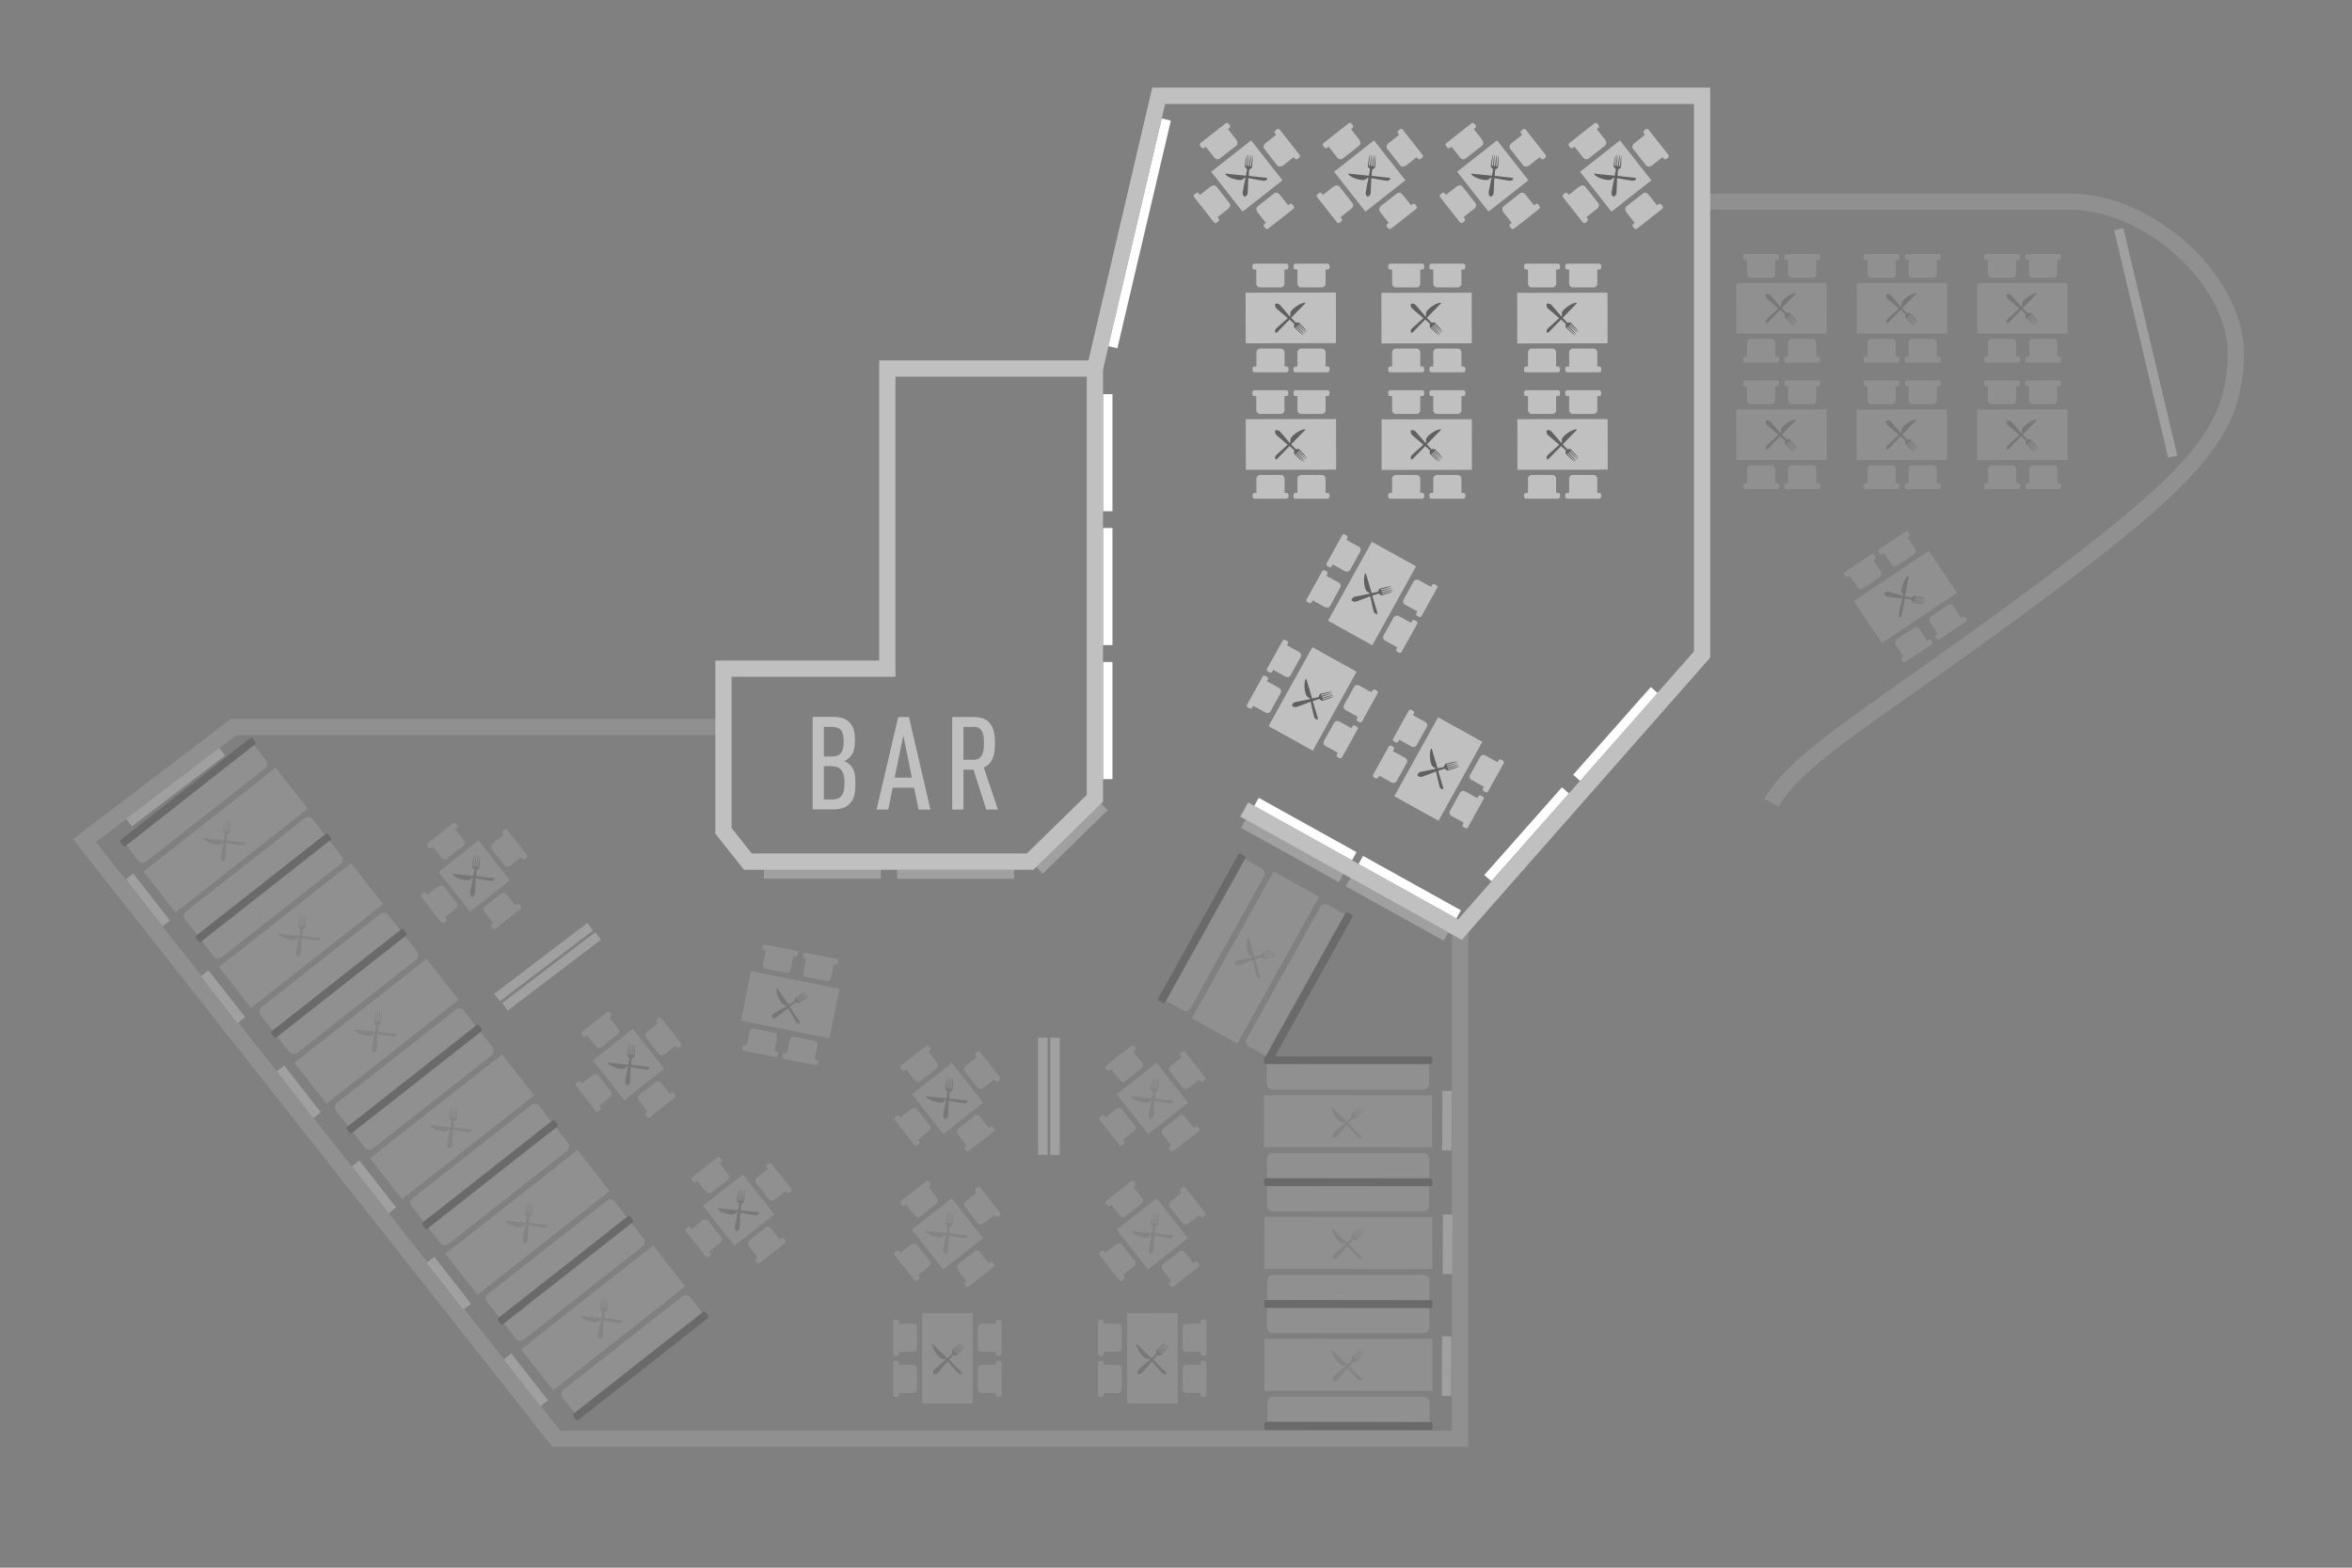 <?xml version="1.0" encoding="UTF-8"?><svg id="Layer_1" xmlns="http://www.w3.org/2000/svg" viewBox="0 0 144.57 96.38"><rect x="0" y="0" width="144.57" height="96.38" fill="#808080" stroke="none"/><defs><style>.cls-1,.cls-2,.cls-3,.cls-4,.cls-5,.cls-6{opacity:.25;}.cls-1,.cls-2,.cls-3,.cls-4,.cls-7,.cls-8,.cls-9{stroke-width:0px;}.cls-1,.cls-8{fill:silver;}.cls-2{fill:#292929;}.cls-3,.cls-7{fill:#606060;}.cls-4,.cls-9{fill:#fff;}.cls-10,.cls-5{fill:none;stroke:silver;stroke-miterlimit:10;}</style></defs><path class="cls-5" d="m104.5,12.4h22.74c4.97,0,10.31,4.97,10.19,9.48s-2.13,7.11-11.96,14.45-14.92,10.07-16.58,13.03"/><rect class="cls-4" x="8.81" y="53.5" width=".58" height="3.66" transform="translate(-32.17 17.36) rotate(-38.04)"/><rect class="cls-4" x="10.51" y="44.79" width=".58" height="7.2" transform="translate(42.77 10.5) rotate(52.74)"/><rect class="cls-4" x="50.26" y="50.13" width=".58" height="7.2" transform="translate(104.28 3.18) rotate(90)"/><rect class="cls-4" x="79.15" y="48.87" width=".58" height="6.88" transform="translate(163.74 8.28) rotate(119.06)"/><rect class="cls-4" x="85.59" y="52.46" width=".58" height="6.88" transform="translate(176.45 7.99) rotate(119.06)"/><rect class="cls-9" x="79.94" y="47.53" width=".58" height="6.88" transform="translate(163.76 5.6) rotate(119.06)"/><rect class="cls-9" x="86.36" y="51.11" width=".58" height="6.88" transform="translate(176.42 5.3) rotate(119.06)"/><rect class="cls-4" x="58.45" y="50.13" width=".58" height="7.2" transform="translate(112.47 -5) rotate(90)"/><rect class="cls-9" x="67.8" y="40.7" width=".58" height="7.2"/><rect class="cls-9" x="67.8" y="32.46" width=".58" height="7.2"/><rect class="cls-9" x="67.8" y="24.23" width=".58" height="7.2"/><rect class="cls-9" x="69.75" y="7.16" width=".58" height="14.38" transform="translate(5.14 -15.64) rotate(13.22)"/><rect class="cls-4" x="131.6" y="13.89" width=".58" height="14.38" transform="translate(-1.3 31.05) rotate(-13.36)"/><rect class="cls-9" x="93.55" y="47.69" width=".58" height="7.2" transform="translate(57.56 -49.31) rotate(41.51)"/><rect class="cls-9" x="99.01" y="41.53" width=".58" height="7.2" transform="translate(54.85 -54.48) rotate(41.51)"/><rect class="cls-4" x="65.59" y="48.76" width=".58" height="5.59" transform="translate(56.67 -31.59) rotate(45.63)"/><g class="cls-6"><rect class="cls-9" x="33.61" y="56.12" width=".58" height="7.2" transform="translate(60.91 -3.42) rotate(52.74)"/><rect class="cls-9" x="33.13" y="55.55" width=".58" height="7.2" transform="translate(60.26 -3.26) rotate(52.74)"/></g><rect class="cls-4" x="64.56" y="63.8" width=".58" height="7.2"/><rect class="cls-4" x="63.81" y="63.8" width=".58" height="7.2"/><rect class="cls-4" x="13.43" y="59.44" width=".58" height="3.66" transform="translate(-34.85 21.47) rotate(-38.04)"/><rect class="cls-4" x="18.08" y="65.29" width=".58" height="3.66" transform="translate(-37.46 25.58) rotate(-38.04)"/><rect class="cls-4" x="22.71" y="71.13" width=".58" height="3.66" transform="translate(-40.08 29.68) rotate(-38.04)"/><rect class="cls-4" x="27.31" y="77.05" width=".58" height="3.66" transform="translate(-42.75 33.77) rotate(-38.04)"/><rect class="cls-4" x="32.04" y="83" width=".58" height="3.66" transform="translate(-45.41 37.94) rotate(-38.04)"/><polyline class="cls-10" points="44.47 44.7 44.47 51.08 45.97 52.97 63.32 52.97 67.3 49.08 67.3 22.66 54.54 22.66 54.54 41.11 44.47 41.11 44.47 44.89"/><rect class="cls-1" x="31.91" y="79.43" width="10.33" height="3.2" transform="translate(-42.15 40.23) rotate(-38.17)"/><rect class="cls-2" x="39.15" y="78.79" width=".49" height="10.34" rx=".13" ry=".13" transform="translate(-2.28 166.83) rotate(-128.17)"/><g class="cls-6"><path class="cls-8" d="m35.32,86.86l-.74-.94c-.12-.15-.09-.37.06-.49l7.3-5.73c.15-.12.37-.09.49.06l.74.94-7.84,6.16Z"/></g><rect class="cls-2" x="34.51" y="72.92" width=".49" height="10.34" rx=".13" ry=".13" transform="translate(74.67 2.51) rotate(51.83)"/><g class="cls-6"><path class="cls-8" d="m38.82,75.2l.74.94c.12.15.09.37-.06.49l-7.3,5.73c-.15.12-.37.09-.49-.06l-.74-.94,7.84-6.16Z"/></g><g class="cls-6"><path class="cls-8" d="m30.68,80.98l-.74-.94c-.12-.15-.09-.37.06-.49l7.3-5.73c.15-.12.37-.09.49.06l.74.94-7.84,6.16Z"/></g><rect class="cls-1" x="27.26" y="73.55" width="10.33" height="3.2" transform="translate(-39.51 36.11) rotate(-38.17)"/><rect class="cls-1" x="13.34" y="55.92" width="10.33" height="3.2" transform="translate(-31.59 23.73) rotate(-38.17)"/><rect class="cls-2" x="15.94" y="49.41" width=".49" height="10.34" rx=".13" ry=".13" transform="translate(49.1 8.13) rotate(51.83)"/><g class="cls-6"><path class="cls-8" d="m20.25,51.69l.74.94c.12.15.09.37-.06.49l-7.3,5.73c-.15.12-.37.09-.49-.06l-.74-.94,7.84-6.16Z"/></g><g class="cls-6"><path class="cls-8" d="m12.11,57.47l-.74-.94c-.12-.15-.09-.37.06-.49l7.3-5.73c.15-.12.37-.09.49.06l.74.94-7.84,6.16Z"/></g><rect class="cls-1" x="8.7" y="50.05" width="10.33" height="3.2" transform="translate(-28.95 19.61) rotate(-38.17)"/><rect class="cls-2" x="11.3" y="43.53" width=".49" height="10.34" rx=".13" ry=".13" transform="translate(42.7 9.53) rotate(51.83)"/><g class="cls-6"><path class="cls-8" d="m15.61,45.81l.74.94c.12.15.09.37-.06.49l-7.3,5.73c-.15.12-.37.09-.49-.06l-.74-.94,7.84-6.16Z"/></g><rect class="cls-2" x="29.87" y="67.04" width=".49" height="10.34" rx=".13" ry=".13" transform="translate(68.28 3.91) rotate(51.83)"/><g class="cls-6"><path class="cls-8" d="m34.18,69.32l.74.94c.12.15.09.37-.06.49l-7.3,5.73c-.15.12-.37.09-.49-.06l-.74-.94,7.84-6.16Z"/></g><g class="cls-6"><path class="cls-8" d="m26.04,75.1l-.74-.94c-.12-.15-.09-.37.06-.49l7.3-5.73c.15-.12.37-.09.49.06l.74.94-7.84,6.16Z"/></g><rect class="cls-1" x="22.62" y="67.68" width="10.33" height="3.2" transform="translate(-36.87 31.98) rotate(-38.17)"/><rect class="cls-2" x="25.22" y="61.17" width=".49" height="10.34" rx=".13" ry=".13" transform="translate(61.88 5.32) rotate(51.83)"/><g class="cls-6"><path class="cls-8" d="m29.54,63.45l.74.94c.12.15.09.37-.06.49l-7.3,5.73c-.15.12-.37.09-.49-.06l-.74-.94,7.84-6.16Z"/></g><g class="cls-6"><path class="cls-8" d="m21.4,69.23l-.74-.94c-.12-.15-.09-.37.06-.49l7.3-5.73c.15-.12.37-.09.49.06l.74.94-7.84,6.16Z"/></g><rect class="cls-1" x="17.98" y="61.8" width="10.33" height="3.2" transform="translate(-34.23 27.86) rotate(-38.17)"/><rect class="cls-2" x="20.58" y="55.29" width=".49" height="10.34" rx=".13" ry=".13" transform="translate(55.49 6.72) rotate(51.83)"/><g class="cls-6"><path class="cls-8" d="m24.9,57.57l.74.94c.12.15.09.37-.06.49l-7.3,5.73c-.15.12-.37.09-.49-.06l-.74-.94,7.84-6.16Z"/></g><g class="cls-6"><path class="cls-8" d="m16.75,63.35l-.74-.94c-.12-.15-.09-.37.06-.49l7.3-5.73c.15-.12.37-.09.49.06l.74.94-7.84,6.16Z"/></g><path class="cls-3" d="m23.24,63.46s0-.08,0-.11c0-.07.01-.19.02-.3.07-.03.17-.09.17-.13,0,0,0,0,0-.02.02-.14.03-.3.03-.44,0-.21,0-.28,0-.29,0,0-.02.05-.05.31-.02.14-.03.35-.03.35,0,.02-.02.03-.04.03-.02,0-.03-.02-.03-.04,0,0,0-.11.02-.23.03-.28.04-.43.02-.43-.01,0-.03.09-.07.36,0,.07-.04.3-.04.3,0,.02-.02.03-.04.03-.02,0-.03-.02-.03-.04,0,0,.02-.23.03-.3.03-.27.03-.36.02-.37-.01,0-.04.14-.08.43-.02.12-.03.23-.03.23,0,.02-.02.03-.04.03-.02,0-.03-.02-.03-.04,0,0,.03-.21.05-.35.03-.27.03-.31.03-.32,0,0-.03.07-.07.28-.02.13-.05.29-.07.43,0,0,0,.01,0,.02,0,.04.08.12.14.16-.01.11-.03.23-.05.3,0,.03-.01.07-.02.11-.04,0-.08,0-.12-.01l-.49-.05s-.59-.06-.63-.07c-.03,0-.03.03-.02.05.17.22.82.41,1.02.33.07-.03.17-.13.17-.13,0,0,.02,0,.05,0-.07.36-.18.88-.18.93,0,.09.07.23.13.24.06,0,.17-.12.18-.2,0-.05.02-.57.04-.94.3.05.83.15.93.16.14.01.23-.07.24-.13,0-.01,0-.04-.08-.05-.23-.02-.7-.08-1.08-.12Z"/><path class="cls-3" d="m27.88,69.34s0-.08,0-.11c0-.07.01-.19.02-.3.07-.03.17-.09.17-.13,0,0,0,0,0-.02.02-.14.03-.3.03-.44,0-.21,0-.28,0-.29,0,0-.02.05-.05.31-.02.14-.03.35-.03.35,0,.02-.02.03-.04.03-.02,0-.03-.02-.03-.04,0,0,0-.11.02-.23.03-.28.04-.43.02-.43-.01,0-.03.09-.07.36,0,.07-.04.3-.04.3,0,.02-.02.03-.04.03-.02,0-.03-.02-.03-.04,0,0,.02-.23.03-.3.03-.27.03-.36.02-.37-.01,0-.04.14-.08.43-.02.12-.03.23-.03.23,0,.02-.02.03-.04.03-.02,0-.03-.02-.03-.04,0,0,.03-.21.05-.35.03-.27.03-.31.03-.32,0,0-.03.07-.07.28-.02.13-.05.29-.07.43,0,0,0,.01,0,.02,0,.04.08.12.14.16-.01.11-.03.23-.05.3,0,.03-.01.07-.02.11-.04,0-.08,0-.12-.01l-.49-.05s-.59-.06-.63-.07c-.03,0-.03.03-.02.05.17.22.82.41,1.02.33.07-.03.17-.13.17-.13,0,0,.02,0,.05,0-.07.36-.18.88-.18.93,0,.09.07.23.13.24.06,0,.17-.12.18-.2,0-.05.02-.57.04-.94.3.05.83.15.93.16.14.01.23-.07.24-.13,0-.01,0-.04-.08-.05-.23-.02-.7-.08-1.08-.12Z"/><path class="cls-3" d="m32.52,75.21s0-.08,0-.11c0-.07.01-.19.02-.3.07-.03.17-.09.17-.13,0,0,0,0,0-.02.02-.14.03-.3.03-.44,0-.21,0-.28,0-.29,0,0-.02.05-.05.31-.02.14-.03.35-.03.35,0,.02-.02.03-.04.03-.02,0-.03-.02-.03-.04,0,0,0-.11.02-.23.03-.28.04-.43.02-.43-.01,0-.03.09-.07.36,0,.07-.04.3-.04.3,0,.02-.02.03-.04.03-.02,0-.03-.02-.03-.04,0,0,.02-.23.03-.3.03-.27.03-.36.02-.37-.01,0-.04.14-.08.43-.02.12-.03.23-.03.23,0,.02-.02.03-.04.03-.02,0-.03-.02-.03-.04,0,0,.03-.21.05-.35.03-.27.03-.31.03-.32,0,0-.03.07-.07.28-.02.13-.05.29-.07.43,0,0,0,.01,0,.02,0,.04.08.12.14.16-.01.11-.03.23-.05.3,0,.03-.01.07-.02.11-.04,0-.08,0-.12-.01l-.49-.05s-.59-.06-.63-.07c-.03,0-.03.03-.02.05.17.22.82.41,1.02.33.07-.03.17-.13.17-.13,0,0,.02,0,.05,0-.07.36-.18.88-.18.93,0,.09.07.23.13.24.06,0,.17-.12.18-.2,0-.05.02-.57.04-.94.3.05.83.15.93.16.14.01.23-.07.24-.13,0-.01,0-.04-.08-.05-.23-.02-.7-.08-1.08-.12Z"/><path class="cls-3" d="m37.15,81.07s0-.08,0-.11c0-.07.01-.19.02-.3.07-.03.17-.09.17-.13,0,0,0,0,0-.02.02-.14.03-.3.03-.44,0-.21,0-.28,0-.29,0,0-.02.05-.05.31-.02.14-.03.35-.03.35,0,.02-.02.03-.04.03-.02,0-.03-.02-.03-.04,0,0,0-.11.02-.23.03-.28.04-.43.02-.43-.01,0-.03.09-.07.36,0,.07-.04.3-.04.3,0,.02-.02.03-.04.03-.02,0-.03-.02-.03-.04,0,0,.02-.23.03-.3.03-.27.03-.36.02-.37-.01,0-.04.14-.08.43-.02.12-.03.23-.03.23,0,.02-.02.03-.04.03-.02,0-.03-.02-.03-.04,0,0,.03-.21.05-.35.03-.27.03-.31.03-.32,0,0-.03.07-.07.28-.02.13-.05.29-.07.43,0,0,0,.01,0,.02,0,.04.08.12.14.16-.01.11-.03.23-.05.3,0,.03-.01.07-.02.11-.04,0-.08,0-.12-.01l-.49-.05s-.59-.06-.63-.07c-.03,0-.03.03-.02.05.17.22.82.41,1.02.33.07-.03.17-.13.17-.13,0,0,.02,0,.05,0-.07.36-.18.88-.18.93,0,.09.07.23.13.24.06,0,.17-.12.18-.2,0-.05.02-.57.04-.94.3.05.83.15.93.16.14.01.23-.07.24-.13,0-.01,0-.04-.08-.05-.23-.02-.7-.08-1.08-.12Z"/><path class="cls-3" d="m18.58,57.57s0-.08,0-.11c0-.07.01-.19.02-.3.07-.03.17-.09.17-.13,0,0,0,0,0-.02.02-.14.03-.3.03-.44,0-.21,0-.28,0-.29,0,0-.02.05-.05.31-.02.14-.03.35-.03.35,0,.02-.02.03-.04.03-.02,0-.03-.02-.03-.04,0,0,0-.11.02-.23.03-.28.04-.43.02-.43-.01,0-.03.09-.07.36,0,.07-.04.3-.04.3,0,.02-.02.03-.04.03-.02,0-.03-.02-.03-.04,0,0,.02-.23.03-.3.03-.27.03-.36.02-.37-.01,0-.04.14-.08.43-.02.12-.03.23-.03.23,0,.02-.02.03-.04.03-.02,0-.03-.02-.03-.04,0,0,.03-.21.05-.35.03-.27.03-.31.03-.32,0,0-.03.07-.07.28-.02.13-.05.29-.07.43,0,0,0,.01,0,.02,0,.04.08.12.14.16-.01.11-.03.23-.05.3,0,.03-.01.07-.02.11-.04,0-.08,0-.12-.01l-.49-.05s-.59-.06-.63-.07c-.03,0-.03.03-.02.05.17.22.82.41,1.02.33.07-.03.17-.13.17-.13,0,0,.02,0,.05,0-.07.36-.18.88-.18.93,0,.09.07.23.13.24.06,0,.17-.12.18-.2,0-.05.02-.57.04-.94.3.05.83.15.93.16.14.01.23-.07.24-.13,0-.01,0-.04-.08-.05-.23-.02-.7-.08-1.08-.12Z"/><path class="cls-3" d="m13.95,51.7s0-.08,0-.11c0-.07.01-.19.02-.3.07-.03.17-.09.17-.13,0,0,0,0,0-.02.02-.14.03-.3.03-.44,0-.21,0-.28,0-.29,0,0-.02.05-.05.31-.02.14-.03.35-.03.35,0,.02-.02.03-.04.03-.02,0-.03-.02-.03-.04,0,0,0-.11.02-.23.03-.28.04-.43.02-.43-.01,0-.03.09-.07.36,0,.07-.04.3-.04.3,0,.02-.02.03-.04.03-.02,0-.03-.02-.03-.04,0,0,.02-.23.03-.3.03-.27.03-.36.02-.37-.01,0-.04.14-.08.43-.02.12-.03.23-.03.23,0,.02-.02.03-.04.03-.02,0-.03-.02-.03-.04,0,0,.03-.21.05-.35.03-.27.03-.31.03-.32,0,0-.03.07-.07.28-.02.13-.05.29-.07.43,0,0,0,.01,0,.02,0,.04.08.12.14.16-.01.11-.03.23-.05.3,0,.03-.01.07-.02.11-.04,0-.08,0-.12-.01l-.49-.05s-.59-.06-.63-.07c-.03,0-.03.03-.02.05.17.22.82.41,1.02.33.07-.03.17-.13.17-.13,0,0,.02,0,.05,0-.07.36-.18.88-.18.93,0,.09.07.23.13.24.06,0,.17-.12.18-.2,0-.05.02-.57.04-.94.3.05.83.15.93.16.14.01.23-.07.24-.13,0-.01,0-.04-.08-.05-.23-.02-.7-.08-1.08-.12Z"/><g class="cls-6"><path class="cls-8" d="m68.62,68.17l-.67.53-.07-.09c-.04-.05-.11-.06-.17-.02l-.1.08c-.05.04-.06.11-.02.17l1.22,1.55c.04.05.11.06.17.02l.1-.08c.05-.04.06-.11.02-.17l-.07-.09.67-.53c.11-.09.14-.24.06-.33l-.79-1.01c-.08-.1-.23-.11-.34-.02Z"/><path class="cls-8" d="m73.04,66.9l.67-.53.07.09c.04.05.11.06.17.02l.1-.08c.05-.04.06-.11.02-.17l-1.22-1.55c-.04-.05-.11-.06-.17-.02l-.1.08c-.05.04-.06.11-.02.17l.07.09-.67.53c-.11.09-.14.24-.06.33l.79,1.01c.08.1.23.11.34.02Z"/><path class="cls-8" d="m70.2,65.33l-.53-.67.09-.07c.05-.04.06-.11.02-.17l-.08-.1c-.04-.05-.11-.06-.17-.02l-1.55,1.22c-.05.04-.06.11-.02.17l.08.1c.04.05.11.06.17.02l.09-.07.53.67c.09.11.24.14.33.06l1.01-.79c.1-.08.11-.23.02-.34Z"/><path class="cls-8" d="m71.46,69.74l.53.67-.09.07c-.05.04-.06.11-.02.17l.08.1c.04.05.11.06.17.02l1.55-1.22c.05-.04.06-.11.02-.17l-.08-.1c-.04-.05-.11-.06-.17-.02l-.09.07-.53-.67c-.09-.11-.24-.14-.33-.06l-1.01.79c-.1.08-.11.23-.02.34Z"/><rect class="cls-8" x="69.27" y="65.98" width="3.12" height="3.12" transform="translate(-26.59 58.21) rotate(-38.17)"/></g><g class="cls-6"><path class="cls-8" d="m68.62,76.49l-.67.53-.07-.09c-.04-.05-.11-.06-.17-.02l-.1.08c-.05.04-.06.11-.02.17l1.22,1.55c.04.05.11.06.17.02l.1-.08c.05-.04.06-.11.02-.17l-.07-.09.67-.53c.11-.09.14-.24.06-.33l-.79-1.01c-.08-.1-.23-.11-.34-.02Z"/><path class="cls-8" d="m73.04,75.23l.67-.53.07.09c.04.05.11.06.17.02l.1-.08c.05-.04.06-.11.02-.17l-1.22-1.55c-.04-.05-.11-.06-.17-.02l-.1.08c-.05.04-.06.11-.02.17l.07.09-.67.53c-.11.09-.14.24-.06.33l.79,1.01c.08.1.23.11.34.02Z"/><path class="cls-8" d="m70.2,73.65l-.53-.67.09-.07c.05-.04.06-.11.02-.17l-.08-.1c-.04-.05-.11-.06-.17-.02l-1.55,1.22c-.05.04-.06.11-.02.17l.08.1c.04.05.11.06.17.02l.09-.07.53.67c.09.11.24.14.33.06l1.01-.79c.1-.08.11-.23.02-.34Z"/><path class="cls-8" d="m71.46,78.07l.53.67-.09.07c-.05.04-.06.11-.02.17l.08.1c.04.05.11.06.17.02l1.55-1.22c.05-.04.06-.11.02-.17l-.08-.1c-.04-.05-.11-.06-.17-.02l-.09.07-.53-.67c-.09-.11-.24-.14-.33-.06l-1.01.79c-.1.08-.11.23-.02.34Z"/><rect class="cls-8" x="69.27" y="74.3" width="3.12" height="3.12" transform="translate(-31.74 59.99) rotate(-38.17)"/></g><g class="cls-6"><path class="cls-8" d="m56.02,76.49l-.67.53-.07-.09c-.04-.05-.11-.06-.17-.02l-.1.08c-.05.04-.06.11-.02.17l1.22,1.55c.04.05.11.06.17.02l.1-.08c.05-.04.06-.11.02-.17l-.07-.09.67-.53c.11-.09.14-.24.06-.33l-.79-1.01c-.08-.1-.23-.11-.34-.02Z"/><path class="cls-8" d="m60.44,75.23l.67-.53.07.09c.04.05.11.06.17.02l.1-.08c.05-.04.06-.11.02-.17l-1.22-1.55c-.04-.05-.11-.06-.17-.02l-.1.08c-.05.04-.06.11-.02.17l.07.09-.67.53c-.11.09-.14.24-.06.33l.79,1.01c.08.1.23.11.34.02Z"/><path class="cls-8" d="m57.6,73.65l-.53-.67.09-.07c.05-.04.06-.11.02-.17l-.08-.1c-.04-.05-.11-.06-.17-.02l-1.55,1.22c-.05.04-.06.11-.02.17l.08.1c.04.05.11.06.17.02l.09-.07.53.67c.09.11.24.14.33.06l1.01-.79c.1-.08.11-.23.02-.34Z"/><path class="cls-8" d="m58.87,78.07l.53.67-.09.07c-.05.04-.06.11-.02.17l.08.1c.04.05.11.06.17.02l1.55-1.22c.05-.04.06-.11.02-.17l-.08-.1c-.04-.05-.11-.06-.17-.02l-.09.07-.53-.67c-.09-.11-.24-.14-.33-.06l-1.01.79c-.1.08-.11.23-.02.34Z"/><rect class="cls-8" x="56.68" y="74.3" width="3.12" height="3.12" transform="translate(-34.43 52.21) rotate(-38.17)"/></g><rect class="cls-4" x="88.63" y="82.15" width=".58" height="3.66" transform="translate(177.56 168.26) rotate(-179.81)"/><rect class="cls-4" x="88.68" y="74.66" width=".58" height="3.66" transform="translate(177.69 153.28) rotate(-179.81)"/><rect class="cls-4" x="88.65" y="67.06" width=".58" height="3.66" transform="translate(177.65 138.08) rotate(-179.81)"/><rect class="cls-1" x="77.7" y="67.34" width="10.33" height="3.2" transform="translate(165.64 137.97) rotate(-179.93)"/><g class="cls-6"><path class="cls-8" d="m87.84,65.44v1.19c0,.19-.16.35-.35.35h-9.28c-.19-.01-.35-.17-.35-.36v-1.19s9.97.01,9.97.01Z"/></g><rect class="cls-2" x="82.62" y="67.51" width=".49" height="10.34" rx=".13" ry=".13" transform="translate(10.09 155.46) rotate(-89.93)"/><g class="cls-6"><path class="cls-8" d="m77.88,72.43v-1.19c0-.19.16-.35.35-.35h9.28c.19.01.35.17.35.36v1.19s-9.97-.01-9.97-.01Z"/></g><g class="cls-6"><path class="cls-8" d="m87.85,72.93v1.19c0,.19-.16.35-.35.35h-9.28c-.19-.01-.35-.17-.35-.36v-1.19s9.97.01,9.97.01Z"/></g><rect class="cls-1" x="77.7" y="74.83" width="10.33" height="3.2" transform="translate(165.65 152.95) rotate(-179.93)"/><rect class="cls-2" x="82.63" y="75" width=".49" height="10.34" rx=".13" ry=".13" transform="translate(2.61 162.95) rotate(-89.93)"/><g class="cls-6"><path class="cls-8" d="m77.89,79.92v-1.19c0-.19.16-.35.35-.35h9.28c.19.01.35.17.35.36v1.19s-9.97-.01-9.97-.01Z"/></g><g class="cls-6"><path class="cls-8" d="m87.86,80.42v1.19c0,.19-.16.35-.35.35h-9.28c-.19-.01-.35-.17-.35-.36v-1.19s9.97.01,9.97.01Z"/></g><rect class="cls-1" x="77.71" y="82.32" width="10.33" height="3.2" transform="translate(165.66 167.93) rotate(-179.93)"/><rect class="cls-2" x="82.64" y="82.49" width=".49" height="10.34" rx=".13" ry=".13" transform="translate(-4.87 170.44) rotate(-89.93)"/><g class="cls-6"><path class="cls-8" d="m77.9,87.41v-1.19c0-.19.16-.35.35-.35h9.28c.19.01.35.17.35.36v1.19s-9.97-.01-9.97-.01Z"/></g><path class="cls-3" d="m82.91,84.01s.05-.06.07-.08c.05-.05.13-.15.21-.22.07.02.18.04.21,0,0,0,0,0,.01-.01.1-.1.21-.22.3-.32.14-.16.18-.22.17-.23,0,0-.04.03-.23.22-.1.1-.24.25-.24.25-.01.01-.03.01-.04,0-.01-.01-.01-.03,0-.04,0,0,.08-.08.16-.17.2-.2.3-.32.29-.33,0,0-.08.05-.28.24-.05.05-.22.21-.22.21-.01.01-.03.01-.04,0-.01-.01-.01-.03,0-.04,0,0,.16-.16.21-.22.19-.2.25-.27.24-.28,0,0-.12.09-.32.29-.09.08-.17.16-.17.16-.01.01-.03.01-.04,0-.01-.01-.01-.03,0-.04,0,0,.16-.14.25-.24.19-.19.22-.23.22-.23,0,0-.07.03-.23.17-.1.09-.22.2-.32.3,0,0,0,0-.01.01-.03.03-.01.14,0,.21-.08.08-.17.16-.22.21-.02.02-.05.05-.08.07-.03-.03-.06-.06-.09-.08l-.35-.34s-.42-.42-.45-.45c-.02-.02-.04,0-.04.02,0,.28.39.83.6.89.07.02.21,0,.21,0,0,0,.01.01.03.04-.28.24-.68.58-.72.62-.06.06-.09.22-.05.27.04.04.21.01.27-.05.03-.03.37-.44.61-.71.2.23.56.63.63.7.1.1.22.09.27.04,0,0,.02-.03-.03-.09-.16-.16-.51-.5-.78-.76Z"/><g class="cls-6"><rect class="cls-8" x="69.27" y="80.73" width="3.11" height="5.55" transform="translate(141.72 166.96) rotate(179.96)"/><path class="cls-8" d="m72.95,83.11h.85s0,.12,0,.12c0,.06.05.12.12.12h.12c.06,0,.12-.05.12-.12v-1.97c0-.06-.05-.12-.12-.12h-.12c-.06,0-.12.05-.12.12v.12s-.85,0-.85,0c-.14,0-.25.1-.25.23v1.28c0,.12.11.23.25.23Z"/><path class="cls-8" d="m68.7,81.38h-.85s0-.12,0-.12c0-.06-.05-.12-.12-.12h-.12c-.06,0-.12.05-.12.12v1.97c0,.06.05.12.12.12h.12c.06,0,.12-.05.12-.12v-.12s.85,0,.85,0c.14,0,.25-.1.25-.23v-1.28c0-.12-.11-.23-.25-.23Z"/><path class="cls-8" d="m72.95,85.64h.85s0,.12,0,.12c0,.06.05.12.12.12h.12c.06,0,.12-.05.12-.12v-1.97c0-.06-.05-.12-.12-.12h-.12c-.06,0-.12.05-.12.12v.12s-.85,0-.85,0c-.14,0-.25.1-.25.23v1.28c0,.12.11.23.25.23Z"/><path class="cls-8" d="m68.7,83.91h-.85s0-.12,0-.12c0-.06-.05-.12-.12-.12h-.12c-.06,0-.12.05-.12.12v1.97c0,.06.05.12.12.12h.12c.06,0,.12-.05.12-.12v-.12s.85,0,.85,0c.14,0,.25-.1.25-.23v-1.28c0-.12-.11-.23-.25-.23Z"/><path class="cls-7" d="m70.88,83.61s.05-.06.07-.08c.05-.05.13-.15.21-.22.07.02.18.04.21,0,0,0,0,0,.01-.01.1-.1.21-.22.3-.32.14-.16.18-.22.17-.23,0,0-.04.03-.23.22-.1.1-.24.25-.24.25-.01.01-.03.01-.04,0-.01-.01-.01-.03,0-.04,0,0,.08-.08.16-.17.2-.2.3-.32.29-.33,0,0-.08.05-.28.24-.05.05-.22.21-.22.21-.01.01-.03.01-.04,0-.01-.01-.01-.03,0-.04,0,0,.16-.16.21-.22.19-.2.25-.27.24-.28,0,0-.12.09-.32.29-.09.08-.17.16-.17.16-.01.01-.03.01-.04,0-.01-.01-.01-.03,0-.04,0,0,.16-.14.25-.24.19-.19.22-.23.22-.23,0,0-.07.03-.23.17-.1.09-.22.2-.32.3,0,0,0,0-.01.01-.03.03-.01.14,0,.21-.08.08-.17.16-.22.21-.02.02-.05.05-.08.07-.03-.03-.06-.06-.09-.08l-.35-.34s-.42-.42-.45-.45c-.02-.02-.04,0-.04.02,0,.28.39.83.6.89.07.02.21,0,.21,0,0,0,.01.01.03.04-.28.24-.68.58-.72.62-.06.06-.09.22-.05.27.04.04.21.01.27-.05.03-.03.37-.44.61-.71.2.23.56.63.63.7.1.1.22.09.27.04,0,0,.02-.03-.03-.09-.16-.16-.51-.5-.78-.76Z"/></g><g class="cls-6"><path class="cls-8" d="m60.36,83.11h.85s0,.12,0,.12c0,.06.05.12.12.12h.12c.06,0,.12-.05.12-.12v-1.97c0-.06-.05-.12-.12-.12h-.12c-.06,0-.12.05-.12.12v.12s-.85,0-.85,0c-.14,0-.25.1-.25.23v1.28c0,.12.11.23.25.23Z"/><path class="cls-8" d="m56.11,81.38h-.85s0-.12,0-.12c0-.06-.05-.12-.12-.12h-.12c-.06,0-.12.05-.12.12v1.97c0,.06.05.12.12.12h.12c.06,0,.12-.05.12-.12v-.12s.85,0,.85,0c.14,0,.25-.1.25-.23v-1.28c0-.12-.11-.23-.25-.23Z"/><path class="cls-8" d="m60.36,85.64h.85s0,.12,0,.12c0,.06.05.12.12.12h.12c.06,0,.12-.05.12-.12v-1.97c0-.06-.05-.12-.12-.12h-.12c-.06,0-.12.05-.12.12v.12s-.85,0-.85,0c-.14,0-.25.1-.25.23v1.28c0,.12.11.23.25.23Z"/><path class="cls-8" d="m56.11,83.91h-.85s0-.12,0-.12c0-.06-.05-.12-.12-.12h-.12c-.06,0-.12.05-.12.12v1.97c0,.06.05.12.12.12h.12c.06,0,.12-.05.12-.12v-.12s.85,0,.85,0c.14,0,.25-.1.25-.23v-1.28c0-.12-.11-.23-.25-.23Z"/><rect class="cls-8" x="56.68" y="80.73" width="3.11" height="5.55" transform="translate(116.53 166.97) rotate(179.96)"/><path class="cls-7" d="m58.33,83.61s.05-.06.07-.08c.05-.05.13-.15.21-.22.07.02.18.04.21,0,0,0,0,0,.01-.01.1-.1.21-.22.3-.32.14-.16.18-.22.17-.23,0,0-.04.03-.23.22-.1.1-.24.25-.24.25-.01.01-.03.01-.04,0-.01-.01-.01-.03,0-.04,0,0,.08-.08.16-.17.2-.2.3-.32.29-.33,0,0-.08.05-.28.24-.05.05-.22.21-.22.21-.01.01-.03.01-.04,0-.01-.01-.01-.03,0-.04,0,0,.16-.16.21-.22.19-.2.25-.27.24-.28,0,0-.12.09-.32.29-.09.08-.17.16-.17.16-.01.01-.03.01-.04,0-.01-.01-.01-.03,0-.04,0,0,.16-.14.25-.24.19-.19.22-.23.22-.23,0,0-.07.03-.23.17-.1.09-.22.2-.32.3,0,0,0,0-.01.01-.03.03-.01.14,0,.21-.08.08-.17.16-.22.21-.02.02-.05.05-.08.07-.03-.03-.06-.06-.09-.08l-.35-.34s-.42-.42-.45-.45c-.02-.02-.04,0-.04.02,0,.28.39.83.6.89.07.02.21,0,.21,0,0,0,.01.01.03.04-.28.24-.68.58-.72.62-.06.06-.09.22-.05.27.04.04.21.01.27-.05.03-.03.37-.44.61-.71.2.23.56.63.63.7.1.1.22.09.27.04,0,0,.02-.03-.03-.09-.16-.16-.51-.5-.78-.76Z"/></g><path class="cls-8" d="m79.75,29.45v.85s-.12,0-.12,0c-.06,0-.12.05-.12.12v.12c0,.06.05.12.12.12h1.97c.06,0,.12-.06.12-.12v-.12c0-.06-.05-.12-.12-.12h-.12s0-.85,0-.85c0-.14-.1-.25-.23-.25h-1.28c-.12,0-.23.12-.23.25Z"/><path class="cls-8" d="m81.48,25.2v-.85s.12,0,.12,0c.06,0,.12-.05.12-.12v-.12c0-.06-.05-.12-.12-.12h-1.97c-.06,0-.12.06-.12.12v.12c0,.06.05.12.12.12h.12s0,.85,0,.85c0,.14.1.25.23.25h1.28c.12,0,.23-.12.23-.25Z"/><path class="cls-8" d="m77.23,29.45v.85s-.12,0-.12,0c-.06,0-.12.05-.12.12v.12c0,.06.05.12.12.12h1.97c.06,0,.12-.06.12-.12v-.12c0-.06-.05-.12-.12-.12h-.12s0-.85,0-.85c0-.14-.1-.25-.23-.25h-1.28c-.12,0-.23.12-.23.25Z"/><path class="cls-8" d="m78.95,25.2v-.85s.12,0,.12,0c.06,0,.12-.05.12-.12v-.12c0-.06-.05-.12-.12-.12h-1.97c-.06,0-.12.06-.12.12v.12c0,.06.05.12.12.12h.12s0,.85,0,.85c0,.14.1.25.23.25h1.28c.12,0,.23-.12.23-.25Z"/><rect class="cls-8" x="77.8" y="24.55" width="3.11" height="5.55" transform="translate(52.15 106.72) rotate(-90.09)"/><path class="cls-7" d="m79.26,27.42s.06.05.08.07c.05.05.15.13.22.21-.02.07-.04.18,0,.21,0,0,0,0,.01.01.1.1.22.21.32.3.16.14.22.18.23.17,0,0-.03-.04-.22-.23-.1-.1-.25-.24-.25-.24-.01-.01-.01-.03,0-.04.01-.01.03-.01.04,0,0,0,.08.08.17.16.2.2.32.3.33.29,0,0-.05-.08-.24-.28-.05-.05-.21-.22-.21-.22-.01-.01-.01-.03,0-.04.01-.01.03-.01.04,0,0,0,.16.16.22.21.2.19.27.25.28.24,0,0-.09-.12-.29-.32-.08-.09-.16-.17-.16-.17-.01-.01-.01-.03,0-.04.01-.01.03-.01.04,0,0,0,.14.16.24.25.19.19.23.22.23.22,0,0-.03-.07-.17-.23-.09-.1-.2-.22-.3-.32,0,0,0,0-.01-.01-.03-.03-.14-.01-.21,0-.08-.08-.16-.17-.21-.22-.02-.02-.05-.05-.07-.08.03-.03.06-.06.08-.09l.34-.35s.42-.43.44-.45c.02-.02,0-.04-.02-.04-.28,0-.83.39-.89.6-.02.07,0,.21,0,.21,0,0-.01.01-.04.03-.24-.28-.58-.68-.62-.72-.06-.06-.22-.09-.27-.05-.04.04-.01.21.05.27.03.03.44.37.71.61-.23.2-.63.56-.7.63-.1.1-.09.22-.04.27,0,0,.03.02.09-.03.16-.16.5-.51.76-.78Z"/><path class="cls-8" d="m88.1,29.45v.85s-.12,0-.12,0c-.06,0-.12.05-.12.12v.12c0,.06.05.12.12.12h1.97c.06,0,.12-.06.12-.12v-.12c0-.06-.05-.12-.12-.12h-.12s0-.85,0-.85c0-.14-.1-.25-.23-.25h-1.28c-.12,0-.23.12-.23.25Z"/><path class="cls-8" d="m89.83,25.2v-.85s.12,0,.12,0c.06,0,.12-.05.12-.12v-.12c0-.06-.05-.12-.12-.12h-1.97c-.06,0-.12.06-.12.12v.12c0,.06.05.12.12.12h.12s0,.85,0,.85c0,.14.1.25.23.25h1.28c.12,0,.23-.12.23-.25Z"/><path class="cls-8" d="m85.57,29.45v.85s-.12,0-.12,0c-.06,0-.12.05-.12.12v.12c0,.06.05.12.12.12h1.97c.06,0,.12-.06.12-.12v-.12c0-.06-.05-.12-.12-.12h-.12s0-.85,0-.85c0-.14-.1-.25-.23-.25h-1.28c-.12,0-.23.12-.23.25Z"/><path class="cls-8" d="m87.3,25.2v-.85s.12,0,.12,0c.06,0,.12-.05.12-.12v-.12c0-.06-.05-.12-.12-.12h-1.97c-.06,0-.12.06-.12.12v.12c0,.06.05.12.12.12h.12s0,.85,0,.85c0,.14.1.25.23.25h1.28c.12,0,.23-.12.23-.25Z"/><rect class="cls-8" x="86.14" y="24.55" width="3.11" height="5.55" transform="translate(60.51 115.07) rotate(-90.09)"/><path class="cls-7" d="m87.6,27.42s.06.05.08.07c.05.05.15.13.22.21-.02.07-.04.18,0,.21,0,0,0,0,.01.01.1.1.22.21.32.3.16.14.22.18.23.17,0,0-.03-.04-.22-.23-.1-.1-.25-.24-.25-.24-.01-.01-.01-.03,0-.04.01-.01.03-.01.04,0,0,0,.08.08.17.16.2.2.32.3.33.29,0,0-.05-.08-.24-.28-.05-.05-.21-.22-.21-.22-.01-.01-.01-.03,0-.04.01-.01.03-.01.04,0,0,0,.16.16.22.21.2.19.27.25.28.24,0,0-.09-.12-.29-.32-.08-.09-.16-.17-.16-.17-.01-.01-.01-.03,0-.04.01-.01.03-.01.04,0,0,0,.14.16.24.25.19.19.23.22.23.22,0,0-.03-.07-.17-.23-.09-.1-.2-.22-.3-.32,0,0,0,0-.01-.01-.03-.03-.14-.01-.21,0-.08-.08-.16-.17-.21-.22-.02-.02-.05-.05-.07-.08.03-.03.06-.06.08-.09l.34-.35s.42-.43.44-.45c.02-.02,0-.04-.02-.04-.28,0-.83.39-.89.6-.02.07,0,.21,0,.21,0,0-.01.01-.04.03-.24-.28-.58-.68-.62-.72-.06-.06-.22-.09-.27-.05-.04.04-.01.21.05.27.03.03.44.37.71.61-.23.2-.63.56-.7.63-.1.1-.09.22-.04.27,0,0,.03.02.09-.03.16-.16.5-.51.76-.78Z"/><path class="cls-8" d="m96.45,29.45v.85s-.12,0-.12,0c-.06,0-.12.05-.12.12v.12c0,.06.05.12.12.12h1.97c.06,0,.12-.06.12-.12v-.12c0-.06-.05-.12-.12-.12h-.12s0-.85,0-.85c0-.14-.1-.25-.23-.25h-1.28c-.12,0-.23.12-.23.25Z"/><path class="cls-8" d="m98.18,25.2v-.85s.12,0,.12,0c.06,0,.12-.05.12-.12v-.12c0-.06-.05-.12-.12-.12h-1.97c-.06,0-.12.06-.12.12v.12c0,.06.05.12.12.12h.12s0,.85,0,.85c0,.14.1.25.23.25h1.28c.12,0,.23-.12.23-.25Z"/><path class="cls-8" d="m93.92,29.45v.85s-.12,0-.12,0c-.06,0-.12.05-.12.12v.12c0,.06.05.12.12.12h1.97c.06,0,.12-.06.12-.12v-.12c0-.06-.05-.12-.12-.12h-.12s0-.85,0-.85c0-.14-.1-.25-.23-.25h-1.28c-.12,0-.23.12-.23.25Z"/><path class="cls-8" d="m95.65,25.2v-.85s.12,0,.12,0c.06,0,.12-.05.12-.12v-.12c0-.06-.05-.12-.12-.12h-1.97c-.06,0-.12.06-.12.12v.12c0,.06.05.12.12.12h.12s0,.85,0,.85c0,.14.1.25.23.25h1.28c.12,0,.23-.12.23-.25Z"/><rect class="cls-8" x="94.49" y="24.55" width="3.11" height="5.55" transform="translate(68.87 123.41) rotate(-90.09)"/><path class="cls-7" d="m95.95,27.42s.06.05.08.07c.05.05.15.13.22.21-.02.07-.04.18,0,.21,0,0,0,0,.01.01.1.1.22.21.32.3.16.14.22.18.23.17,0,0-.03-.04-.22-.23-.1-.1-.25-.24-.25-.24-.01-.01-.01-.03,0-.04.01-.01.03-.01.04,0,0,0,.08.08.17.16.2.2.32.3.33.29,0,0-.05-.08-.24-.28-.05-.05-.21-.22-.21-.22-.01-.01-.01-.03,0-.04.01-.01.03-.01.04,0,0,0,.16.16.22.21.2.19.27.25.28.24,0,0-.09-.12-.29-.32-.08-.09-.16-.17-.16-.17-.01-.01-.01-.03,0-.04.01-.01.03-.01.04,0,0,0,.14.16.24.25.19.19.23.22.23.22,0,0-.03-.07-.17-.23-.09-.1-.2-.22-.3-.32,0,0,0,0-.01-.01-.03-.03-.14-.01-.21,0-.08-.08-.16-.17-.21-.22-.02-.02-.05-.05-.07-.08.03-.03.06-.06.08-.09l.34-.35s.42-.43.44-.45c.02-.02,0-.04-.02-.04-.28,0-.83.39-.89.6-.02.07,0,.21,0,.21,0,0-.01.01-.04.03-.24-.28-.58-.68-.62-.72-.06-.06-.22-.09-.27-.05-.04.04-.01.21.05.27.03.03.44.37.71.61-.23.2-.63.56-.7.63-.1.1-.09.22-.04.27,0,0,.03.02.09-.03.16-.16.5-.51.76-.78Z"/><path class="cls-8" d="m79.75,21.68v.85s-.12,0-.12,0c-.06,0-.12.05-.12.12v.12c0,.06.05.12.12.12h1.97c.06,0,.12-.06.12-.12v-.12c0-.06-.05-.12-.12-.12h-.12s0-.85,0-.85c0-.14-.1-.25-.23-.25h-1.28c-.12,0-.23.12-.23.25Z"/><path class="cls-8" d="m81.48,17.42v-.85s.12,0,.12,0c.06,0,.12-.05.12-.12v-.12c0-.06-.05-.12-.12-.12h-1.97c-.06,0-.12.06-.12.12v.12c0,.06.05.12.12.12h.12s0,.85,0,.85c0,.14.1.25.23.25h1.28c.12,0,.23-.12.23-.25Z"/><path class="cls-8" d="m77.23,21.68v.85s-.12,0-.12,0c-.06,0-.12.05-.12.12v.12c0,.06.05.12.12.12h1.97c.06,0,.12-.06.12-.12v-.12c0-.06-.05-.12-.12-.12h-.12s0-.85,0-.85c0-.14-.1-.25-.23-.25h-1.28c-.12,0-.23.12-.23.25Z"/><path class="cls-8" d="m78.95,17.42v-.85s.12,0,.12,0c.06,0,.12-.05.12-.12v-.12c0-.06-.05-.12-.12-.12h-1.97c-.06,0-.12.06-.12.12v.12c0,.06.05.12.12.12h.12s0,.85,0,.85c0,.14.1.25.23.25h1.28c.12,0,.23-.12.23-.25Z"/><rect class="cls-8" x="77.8" y="16.77" width="3.11" height="5.55" transform="translate(59.92 98.93) rotate(-90.09)"/><path class="cls-7" d="m79.26,19.64s.06.05.08.07c.05.05.15.13.22.21-.02.07-.04.18,0,.21,0,0,0,0,.01.01.1.1.22.21.32.3.16.14.22.18.23.17,0,0-.03-.04-.22-.23-.1-.1-.25-.24-.25-.24-.01-.01-.01-.03,0-.04.01-.01.03-.01.04,0,0,0,.08.08.17.16.2.2.32.3.33.29,0,0-.05-.08-.24-.28-.05-.05-.21-.22-.21-.22-.01-.01-.01-.03,0-.04.01-.01.03-.01.04,0,0,0,.16.16.22.21.2.19.27.25.28.24,0,0-.09-.12-.29-.32-.08-.09-.16-.17-.16-.17-.01-.01-.01-.03,0-.04.01-.01.03-.01.04,0,0,0,.14.16.24.25.19.19.23.22.23.22,0,0-.03-.07-.17-.23-.09-.1-.2-.22-.3-.32,0,0,0,0-.01-.01-.03-.03-.14-.01-.21,0-.08-.08-.16-.17-.21-.22-.02-.02-.05-.05-.07-.08.03-.03.06-.06.08-.09l.34-.35s.42-.43.44-.45c.02-.02,0-.04-.02-.04-.28,0-.83.39-.89.6-.02.07,0,.21,0,.21,0,0-.01.01-.04.03-.24-.28-.58-.68-.62-.72-.06-.06-.22-.09-.27-.05-.04.04-.01.21.05.27.03.03.44.37.71.61-.23.2-.63.56-.7.63-.1.1-.09.22-.04.27,0,0,.03.02.09-.03.16-.16.5-.51.76-.78Z"/><path class="cls-8" d="m88.1,21.68v.85s-.12,0-.12,0c-.06,0-.12.05-.12.12v.12c0,.06.05.12.12.12h1.97c.06,0,.12-.06.12-.12v-.12c0-.06-.05-.12-.12-.12h-.12s0-.85,0-.85c0-.14-.1-.25-.23-.25h-1.28c-.12,0-.23.12-.23.25Z"/><path class="cls-8" d="m89.83,17.42v-.85s.12,0,.12,0c.06,0,.12-.05.12-.12v-.12c0-.06-.05-.12-.12-.12h-1.97c-.06,0-.12.06-.12.12v.12c0,.06.05.12.12.12h.12s0,.85,0,.85c0,.14.1.25.23.25h1.28c.12,0,.23-.12.23-.25Z"/><path class="cls-8" d="m85.57,21.68v.85s-.12,0-.12,0c-.06,0-.12.05-.12.12v.12c0,.06.05.12.12.12h1.97c.06,0,.12-.06.12-.12v-.12c0-.06-.05-.12-.12-.12h-.12s0-.85,0-.85c0-.14-.1-.25-.23-.25h-1.28c-.12,0-.23.12-.23.25Z"/><path class="cls-8" d="m87.3,17.42v-.85s.12,0,.12,0c.06,0,.12-.05.12-.12v-.12c0-.06-.05-.12-.12-.12h-1.97c-.06,0-.12.06-.12.12v.12c0,.06.05.12.12.12h.12s0,.85,0,.85c0,.14.1.25.23.25h1.28c.12,0,.23-.12.23-.25Z"/><rect class="cls-8" x="86.14" y="16.77" width="3.11" height="5.55" transform="translate(68.28 107.28) rotate(-90.09)"/><path class="cls-7" d="m87.6,19.64s.06.05.08.07c.05.05.15.13.22.21-.02.07-.04.18,0,.21,0,0,0,0,.01.01.1.1.22.21.32.3.16.14.22.18.23.17,0,0-.03-.04-.22-.23-.1-.1-.25-.24-.25-.24-.01-.01-.01-.03,0-.04.01-.01.03-.01.04,0,0,0,.08.08.17.16.2.2.32.3.33.29,0,0-.05-.08-.24-.28-.05-.05-.21-.22-.21-.22-.01-.01-.01-.03,0-.04.01-.01.03-.01.04,0,0,0,.16.16.22.21.2.19.27.25.28.24,0,0-.09-.12-.29-.32-.08-.09-.16-.17-.16-.17-.01-.01-.01-.03,0-.04.01-.01.03-.01.04,0,0,0,.14.16.24.25.19.19.23.22.23.22,0,0-.03-.07-.17-.23-.09-.1-.2-.22-.3-.32,0,0,0,0-.01-.01-.03-.03-.14-.01-.21,0-.08-.08-.16-.17-.21-.22-.02-.02-.05-.05-.07-.08.03-.03.06-.06.08-.09l.34-.35s.42-.43.44-.45c.02-.02,0-.04-.02-.04-.28,0-.83.39-.89.6-.02.07,0,.21,0,.21,0,0-.01.01-.04.03-.24-.28-.58-.68-.62-.72-.06-.06-.22-.09-.27-.05-.04.04-.01.21.05.27.03.03.44.37.71.61-.23.2-.63.56-.7.63-.1.1-.09.22-.04.27,0,0,.03.02.09-.03.16-.16.5-.51.76-.78Z"/><path class="cls-8" d="m96.45,21.68v.85s-.12,0-.12,0c-.06,0-.12.05-.12.12v.12c0,.06.05.12.12.12h1.97c.06,0,.12-.06.12-.12v-.12c0-.06-.05-.12-.12-.12h-.12s0-.85,0-.85c0-.14-.1-.25-.23-.25h-1.28c-.12,0-.23.12-.23.25Z"/><path class="cls-8" d="m98.18,17.42v-.85s.12,0,.12,0c.06,0,.12-.05.12-.12v-.12c0-.06-.05-.12-.12-.12h-1.97c-.06,0-.12.06-.12.12v.12c0,.06.05.12.12.12h.12s0,.85,0,.85c0,.14.1.25.23.25h1.28c.12,0,.23-.12.23-.25Z"/><path class="cls-8" d="m93.92,21.68v.85s-.12,0-.12,0c-.06,0-.12.05-.12.12v.12c0,.06.05.12.12.12h1.97c.06,0,.12-.06.12-.12v-.12c0-.06-.05-.12-.12-.12h-.12s0-.85,0-.85c0-.14-.1-.25-.23-.25h-1.28c-.12,0-.23.12-.23.25Z"/><path class="cls-8" d="m95.65,17.42v-.85s.12,0,.12,0c.06,0,.12-.05.12-.12v-.12c0-.06-.05-.12-.12-.12h-1.97c-.06,0-.12.06-.12.12v.12c0,.06.05.12.12.12h.12s0,.85,0,.85c0,.14.1.25.23.25h1.28c.12,0,.23-.12.23-.25Z"/><rect class="cls-8" x="94.49" y="16.77" width="3.11" height="5.55" transform="translate(76.64 115.63) rotate(-90.09)"/><path class="cls-7" d="m95.95,19.64s.06.05.08.07c.05.05.15.13.22.21-.02.07-.04.18,0,.21,0,0,0,0,.01.01.1.1.22.21.32.3.16.14.22.18.23.17,0,0-.03-.04-.22-.23-.1-.1-.25-.24-.25-.24-.01-.01-.01-.03,0-.04.01-.01.03-.01.04,0,0,0,.08.08.17.16.2.2.32.3.33.29,0,0-.05-.08-.24-.28-.05-.05-.21-.22-.21-.22-.01-.01-.01-.03,0-.04.01-.01.03-.01.04,0,0,0,.16.16.22.21.2.19.27.25.28.24,0,0-.09-.12-.29-.32-.08-.09-.16-.17-.16-.17-.01-.01-.01-.03,0-.04.01-.01.03-.01.04,0,0,0,.14.16.24.25.19.19.23.22.23.22,0,0-.03-.07-.17-.23-.09-.1-.2-.22-.3-.32,0,0,0,0-.01-.01-.03-.03-.14-.01-.21,0-.08-.08-.16-.17-.21-.22-.02-.02-.05-.05-.07-.08.03-.03.06-.06.08-.09l.34-.35s.42-.43.44-.45c.02-.02,0-.04-.02-.04-.28,0-.83.39-.89.6-.02.07,0,.21,0,.21,0,0-.01.01-.04.03-.24-.28-.58-.68-.62-.72-.06-.06-.22-.09-.27-.05-.04.04-.01.21.05.27.03.03.44.37.71.61-.23.2-.63.56-.7.63-.1.1-.09.22-.04.27,0,0,.03.02.09-.03.16-.16.5-.51.76-.78Z"/><g class="cls-6"><path class="cls-8" d="m109.91,28.86v.85s-.12,0-.12,0c-.06,0-.12.05-.12.12v.12c0,.06.05.12.12.12h1.97c.06,0,.12-.06.12-.12v-.12c0-.06-.05-.12-.12-.12h-.12s0-.85,0-.85c0-.14-.1-.25-.23-.25h-1.28c-.12,0-.23.12-.23.25Z"/><path class="cls-8" d="m111.64,24.6v-.85s.12,0,.12,0c.06,0,.12-.05.12-.12v-.12c0-.06-.05-.12-.12-.12h-1.97c-.06,0-.12.06-.12.12v.12c0,.06.05.12.12.12h.12s0,.85,0,.85c0,.14.1.25.23.25h1.28c.12,0,.23-.12.23-.25Z"/><path class="cls-8" d="m107.39,28.86v.85s-.12,0-.12,0c-.06,0-.12.05-.12.12v.12c0,.06.05.12.12.12h1.97c.06,0,.12-.06.12-.12v-.12c0-.06-.05-.12-.12-.12h-.12s0-.85,0-.85c0-.14-.1-.25-.23-.25h-1.28c-.12,0-.23.12-.23.25Z"/><path class="cls-8" d="m109.11,24.6v-.85s.12,0,.12,0c.06,0,.12-.05.12-.12v-.12c0-.06-.05-.12-.12-.12h-1.97c-.06,0-.12.06-.12.12v.12c0,.06.05.12.12.12h.12s0,.85,0,.85c0,.14.1.25.23.25h1.28c.12,0,.23-.12.23-.25Z"/><rect class="cls-8" x="107.96" y="23.95" width="3.11" height="5.55" transform="translate(82.95 136.28) rotate(-90.09)"/><path class="cls-7" d="m109.42,26.82s.06.05.08.07c.05.05.15.13.22.21-.02.07-.04.18,0,.21,0,0,0,0,.01.01.1.1.22.21.32.3.16.14.22.18.23.17,0,0-.03-.04-.22-.23-.1-.1-.25-.24-.25-.24-.01-.01-.01-.03,0-.04.01-.01.03-.01.04,0,0,0,.08.08.17.16.2.2.32.3.33.29,0,0-.05-.08-.24-.28-.05-.05-.21-.22-.21-.22-.01-.01-.01-.03,0-.04.01-.01.03-.01.04,0,0,0,.16.16.22.21.2.19.27.25.28.24,0,0-.09-.12-.29-.32-.08-.09-.16-.17-.16-.17-.01-.01-.01-.03,0-.04.01-.01.03-.01.04,0,0,0,.14.16.24.25.19.19.23.22.23.22,0,0-.03-.07-.17-.23-.09-.1-.2-.22-.3-.32,0,0,0,0-.01-.01-.03-.03-.14-.01-.21,0-.08-.08-.16-.17-.21-.22-.02-.02-.05-.05-.07-.08.03-.03.06-.06.08-.09l.34-.35s.42-.43.44-.45c.02-.02,0-.04-.02-.04-.28,0-.83.39-.89.6-.02.07,0,.21,0,.21,0,0-.01.01-.04.03-.24-.28-.58-.68-.62-.72-.06-.06-.22-.09-.27-.05-.04.04-.01.21.05.27.03.03.44.37.71.61-.23.2-.63.56-.7.63-.1.1-.09.22-.04.27,0,0,.03.02.09-.03.16-.16.5-.51.76-.78Z"/></g><g class="cls-6"><path class="cls-8" d="m117.32,28.86v.85s-.12,0-.12,0c-.06,0-.12.05-.12.12v.12c0,.06.05.12.12.12h1.97c.06,0,.12-.06.12-.12v-.12c0-.06-.05-.12-.12-.12h-.12s0-.85,0-.85c0-.14-.1-.25-.23-.25h-1.28c-.12,0-.23.12-.23.25Z"/><path class="cls-8" d="m119.05,24.6v-.85s.12,0,.12,0c.06,0,.12-.05.12-.12v-.12c0-.06-.05-.12-.12-.12h-1.97c-.06,0-.12.06-.12.12v.12c0,.06.05.12.12.12h.12s0,.85,0,.85c0,.14.1.25.23.25h1.28c.12,0,.23-.12.23-.25Z"/><path class="cls-8" d="m114.79,28.86v.85s-.12,0-.12,0c-.06,0-.12.05-.12.12v.12c0,.06.05.12.12.12h1.97c.06,0,.12-.06.12-.12v-.12c0-.06-.05-.12-.12-.12h-.12s0-.85,0-.85c0-.14-.1-.25-.23-.25h-1.28c-.12,0-.23.12-.23.25Z"/><path class="cls-8" d="m116.52,24.6v-.85s.12,0,.12,0c.06,0,.12-.05.12-.12v-.12c0-.06-.05-.12-.12-.12h-1.97c-.06,0-.12.06-.12.12v.12c0,.06.05.12.12.12h.12s0,.85,0,.85c0,.14.1.25.23.25h1.28c.12,0,.23-.12.23-.25Z"/><rect class="cls-8" x="115.36" y="23.95" width="3.11" height="5.55" transform="translate(90.36 143.69) rotate(-90.09)"/><path class="cls-7" d="m116.82,26.82s.06.05.08.07c.05.05.15.13.22.21-.02.07-.04.18,0,.21,0,0,0,0,.01.01.1.1.22.21.32.3.16.14.22.18.23.17,0,0-.03-.04-.22-.23-.1-.1-.25-.24-.25-.24-.01-.01-.01-.03,0-.04.01-.01.03-.01.04,0,0,0,.08.08.17.16.2.2.32.3.33.29,0,0-.05-.08-.24-.28-.05-.05-.21-.22-.21-.22-.01-.01-.01-.03,0-.04.01-.01.03-.01.04,0,0,0,.16.16.22.21.2.19.27.25.28.24,0,0-.09-.12-.29-.32-.08-.09-.16-.17-.16-.17-.01-.01-.01-.03,0-.04.01-.01.03-.01.04,0,0,0,.14.16.24.25.19.19.23.22.23.22,0,0-.03-.07-.17-.23-.09-.1-.2-.22-.3-.32,0,0,0,0-.01-.01-.03-.03-.14-.01-.21,0-.08-.08-.16-.17-.21-.22-.02-.02-.05-.05-.07-.08.03-.03.06-.06.08-.09l.34-.35s.42-.43.44-.45c.02-.02,0-.04-.02-.04-.28,0-.83.39-.89.6-.02.07,0,.21,0,.21,0,0-.01.01-.04.03-.24-.28-.58-.68-.62-.72-.06-.06-.22-.09-.27-.05-.04.04-.01.21.05.27.03.03.44.37.71.61-.23.2-.63.56-.7.63-.1.1-.09.22-.04.27,0,0,.03.02.09-.03.16-.16.5-.51.76-.78Z"/></g><g class="cls-6"><path class="cls-8" d="m124.73,28.86v.85s-.12,0-.12,0c-.06,0-.12.05-.12.12v.12c0,.06.05.12.12.12h1.97c.06,0,.12-.06.12-.12v-.12c0-.06-.05-.12-.12-.12h-.12s0-.85,0-.85c0-.14-.1-.25-.23-.25h-1.28c-.12,0-.23.12-.23.25Z"/><path class="cls-8" d="m126.45,24.6v-.85s.12,0,.12,0c.06,0,.12-.05.12-.12v-.12c0-.06-.05-.12-.12-.12h-1.97c-.06,0-.12.06-.12.12v.12c0,.06.05.12.12.12h.12s0,.85,0,.85c0,.14.1.25.23.25h1.28c.12,0,.23-.12.23-.25Z"/><path class="cls-8" d="m122.2,28.86v.85s-.12,0-.12,0c-.06,0-.12.05-.12.12v.12c0,.06.05.12.12.12h1.97c.06,0,.12-.06.12-.12v-.12c0-.06-.05-.12-.12-.12h-.12s0-.85,0-.85c0-.14-.1-.25-.23-.25h-1.28c-.12,0-.23.12-.23.25Z"/><path class="cls-8" d="m123.92,24.6v-.85s.12,0,.12,0c.06,0,.12-.05.12-.12v-.12c0-.06-.05-.12-.12-.12h-1.97c-.06,0-.12.06-.12.12v.12c0,.06.05.12.12.12h.12s0,.85,0,.85c0,.14.1.25.23.25h1.28c.12,0,.23-.12.23-.25Z"/><rect class="cls-8" x="122.77" y="23.95" width="3.11" height="5.55" transform="translate(97.78 151.1) rotate(-90.09)"/><path class="cls-7" d="m124.23,26.82s.06.05.08.07c.05.05.15.13.22.21-.02.07-.04.18,0,.21,0,0,0,0,.01.01.1.1.22.21.32.3.16.14.22.18.23.17,0,0-.03-.04-.22-.23-.1-.1-.25-.24-.25-.24-.01-.01-.01-.03,0-.04.01-.01.03-.01.04,0,0,0,.08.08.17.16.2.2.32.3.33.29,0,0-.05-.08-.24-.28-.05-.05-.21-.22-.21-.22-.01-.01-.01-.03,0-.04.01-.01.03-.01.04,0,0,0,.16.16.22.21.2.19.27.25.28.24,0,0-.09-.12-.29-.32-.08-.09-.16-.17-.16-.17-.01-.01-.01-.03,0-.04.01-.01.03-.01.04,0,0,0,.14.16.24.25.19.19.23.22.23.22,0,0-.03-.07-.17-.23-.09-.1-.2-.22-.3-.32,0,0,0,0-.01-.01-.03-.03-.14-.01-.21,0-.08-.08-.16-.17-.21-.22-.02-.02-.05-.05-.07-.08.03-.03.06-.06.08-.09l.34-.35s.42-.43.44-.45c.02-.02,0-.04-.02-.04-.28,0-.83.39-.89.6-.02.07,0,.21,0,.21,0,0-.01.01-.04.03-.24-.28-.58-.68-.62-.72-.06-.06-.22-.09-.27-.05-.04.04-.01.21.05.27.03.03.44.37.71.61-.23.2-.63.56-.7.63-.1.1-.09.22-.04.27,0,0,.03.02.09-.03.16-.16.5-.51.76-.78Z"/></g><g class="cls-6"><path class="cls-8" d="m109.91,21.08v.85s-.12,0-.12,0c-.06,0-.12.05-.12.12v.12c0,.06.05.12.12.12h1.97c.06,0,.12-.06.12-.12v-.12c0-.06-.05-.12-.12-.12h-.12s0-.85,0-.85c0-.14-.1-.25-.23-.25h-1.28c-.12,0-.23.12-.23.25Z"/><path class="cls-8" d="m111.64,16.83v-.85s.12,0,.12,0c.06,0,.12-.05.12-.12v-.12c0-.06-.05-.12-.12-.12h-1.97c-.06,0-.12.06-.12.12v.12c0,.06.05.12.12.12h.12s0,.85,0,.85c0,.14.1.25.23.25h1.28c.12,0,.23-.12.23-.25Z"/><path class="cls-8" d="m107.39,21.08v.85s-.12,0-.12,0c-.06,0-.12.05-.12.12v.12c0,.06.05.12.12.12h1.97c.06,0,.12-.06.12-.12v-.12c0-.06-.05-.12-.12-.12h-.12s0-.85,0-.85c0-.14-.1-.25-.23-.25h-1.28c-.12,0-.23.12-.23.25Z"/><path class="cls-8" d="m109.11,16.83v-.85s.12,0,.12,0c.06,0,.12-.05.12-.12v-.12c0-.06-.05-.12-.12-.12h-1.97c-.06,0-.12.06-.12.12v.12c0,.06.05.12.12.12h.12s0,.85,0,.85c0,.14.1.25.23.25h1.28c.12,0,.23-.12.23-.25Z"/><rect class="cls-8" x="107.96" y="16.18" width="3.11" height="5.55" transform="translate(90.72 128.5) rotate(-90.09)"/><path class="cls-7" d="m109.42,19.05s.06.05.08.07c.05.05.15.13.22.21-.02.07-.04.18,0,.21,0,0,0,0,.01.01.1.1.22.21.32.3.16.14.22.18.23.17,0,0-.03-.04-.22-.23-.1-.1-.25-.24-.25-.24-.01-.01-.01-.03,0-.04.01-.01.03-.01.04,0,0,0,.08.08.17.16.2.2.32.3.33.29,0,0-.05-.08-.24-.28-.05-.05-.21-.22-.21-.22-.01-.01-.01-.03,0-.04.01-.01.03-.01.04,0,0,0,.16.16.22.21.2.19.27.25.28.24,0,0-.09-.12-.29-.32-.08-.09-.16-.17-.16-.17-.01-.01-.01-.03,0-.04.01-.01.03-.01.04,0,0,0,.14.16.24.25.19.19.23.22.23.22,0,0-.03-.07-.17-.23-.09-.1-.2-.22-.3-.32,0,0,0,0-.01-.01-.03-.03-.14-.01-.21,0-.08-.08-.16-.17-.21-.22-.02-.02-.05-.05-.07-.08.03-.03.06-.06.08-.09l.34-.35s.42-.43.44-.45c.02-.02,0-.04-.02-.04-.28,0-.83.39-.89.6-.02.07,0,.21,0,.21,0,0-.01.01-.04.03-.24-.28-.58-.68-.62-.72-.06-.06-.22-.09-.27-.05-.04.04-.01.21.05.27.03.03.44.37.71.61-.23.2-.63.56-.7.63-.1.1-.09.22-.04.27,0,0,.03.02.09-.03.16-.16.5-.51.76-.78Z"/></g><g class="cls-6"><path class="cls-8" d="m117.32,21.08v.85s-.12,0-.12,0c-.06,0-.12.05-.12.12v.12c0,.06.05.12.12.12h1.97c.06,0,.12-.06.12-.12v-.12c0-.06-.05-.12-.12-.12h-.12s0-.85,0-.85c0-.14-.1-.25-.23-.25h-1.28c-.12,0-.23.12-.23.25Z"/><path class="cls-8" d="m119.05,16.83v-.85s.12,0,.12,0c.06,0,.12-.05.12-.12v-.12c0-.06-.05-.12-.12-.12h-1.97c-.06,0-.12.06-.12.12v.12c0,.06.05.12.12.12h.12s0,.85,0,.85c0,.14.1.25.23.25h1.28c.12,0,.23-.12.23-.25Z"/><path class="cls-8" d="m114.79,21.08v.85s-.12,0-.12,0c-.06,0-.12.05-.12.12v.12c0,.06.05.12.12.12h1.97c.06,0,.12-.06.12-.12v-.12c0-.06-.05-.12-.12-.12h-.12s0-.85,0-.85c0-.14-.1-.25-.23-.25h-1.28c-.12,0-.23.12-.23.25Z"/><path class="cls-8" d="m116.52,16.83v-.85s.12,0,.12,0c.06,0,.12-.05.12-.12v-.12c0-.06-.05-.12-.12-.12h-1.97c-.06,0-.12.06-.12.12v.12c0,.06.05.12.12.12h.12s0,.85,0,.85c0,.14.1.25.23.25h1.28c.12,0,.23-.12.23-.25Z"/><rect class="cls-8" x="115.36" y="16.18" width="3.11" height="5.55" transform="translate(98.14 135.9) rotate(-90.09)"/><path class="cls-7" d="m116.82,19.05s.06.05.08.07c.05.05.15.13.22.21-.02.07-.04.18,0,.21,0,0,0,0,.01.01.1.1.22.21.32.3.16.14.22.18.23.17,0,0-.03-.04-.22-.23-.1-.1-.25-.24-.25-.24-.01-.01-.01-.03,0-.04.01-.01.03-.01.04,0,0,0,.08.08.17.16.2.2.32.3.33.29,0,0-.05-.08-.24-.28-.05-.05-.21-.22-.21-.22-.01-.01-.01-.03,0-.04.01-.01.03-.01.04,0,0,0,.16.16.22.21.2.19.27.25.28.24,0,0-.09-.12-.29-.32-.08-.09-.16-.17-.16-.17-.01-.01-.01-.03,0-.04.01-.01.03-.01.04,0,0,0,.14.16.24.25.19.19.23.22.23.22,0,0-.03-.07-.17-.23-.09-.1-.2-.22-.3-.32,0,0,0,0-.01-.01-.03-.03-.14-.01-.21,0-.08-.08-.16-.17-.21-.22-.02-.02-.05-.05-.07-.08.03-.03.06-.06.08-.09l.34-.35s.42-.43.44-.45c.02-.02,0-.04-.02-.04-.28,0-.83.39-.89.6-.02.07,0,.21,0,.21,0,0-.01.01-.04.03-.24-.28-.58-.68-.62-.72-.06-.06-.22-.09-.27-.05-.04.04-.01.21.05.27.03.03.44.37.71.61-.23.2-.63.56-.7.63-.1.1-.09.22-.04.27,0,0,.03.02.09-.03.16-.16.5-.51.76-.78Z"/></g><g class="cls-6"><path class="cls-8" d="m124.73,21.08v.85s-.12,0-.12,0c-.06,0-.12.05-.12.12v.12c0,.06.05.12.12.12h1.97c.06,0,.12-.06.12-.12v-.12c0-.06-.05-.12-.12-.12h-.12s0-.85,0-.85c0-.14-.1-.25-.23-.25h-1.28c-.12,0-.23.12-.23.25Z"/><path class="cls-8" d="m126.45,16.83v-.85s.12,0,.12,0c.06,0,.12-.05.12-.12v-.12c0-.06-.05-.12-.12-.12h-1.97c-.06,0-.12.06-.12.12v.12c0,.06.05.12.12.12h.12s0,.85,0,.85c0,.14.1.25.23.25h1.28c.12,0,.23-.12.23-.25Z"/><path class="cls-8" d="m122.2,21.08v.85s-.12,0-.12,0c-.06,0-.12.05-.12.12v.12c0,.06.05.12.12.12h1.97c.06,0,.12-.06.12-.12v-.12c0-.06-.05-.12-.12-.12h-.12s0-.85,0-.85c0-.14-.1-.25-.23-.25h-1.28c-.12,0-.23.12-.23.25Z"/><path class="cls-8" d="m123.92,16.83v-.85s.12,0,.12,0c.06,0,.12-.05.12-.12v-.12c0-.06-.05-.12-.12-.12h-1.97c-.06,0-.12.06-.12.12v.12c0,.06.05.12.12.12h.12s0,.85,0,.85c0,.14.1.25.23.25h1.28c.12,0,.23-.12.23-.25Z"/><rect class="cls-8" x="122.77" y="16.18" width="3.11" height="5.55" transform="translate(105.55 143.31) rotate(-90.09)"/><path class="cls-7" d="m124.23,19.05s.06.05.08.07c.05.05.15.13.22.21-.02.07-.04.18,0,.21,0,0,0,0,.01.01.1.1.22.21.32.3.16.14.22.18.23.17,0,0-.03-.04-.22-.23-.1-.1-.25-.24-.25-.24-.01-.01-.01-.03,0-.04.01-.01.03-.01.04,0,0,0,.08.08.17.16.2.2.32.3.33.29,0,0-.05-.08-.24-.28-.05-.05-.21-.22-.21-.22-.01-.01-.01-.03,0-.04.01-.01.03-.01.04,0,0,0,.16.16.22.21.2.19.27.25.28.24,0,0-.09-.12-.29-.32-.08-.09-.16-.17-.16-.17-.01-.01-.01-.03,0-.04.01-.01.03-.01.04,0,0,0,.14.16.24.25.19.19.23.22.23.22,0,0-.03-.07-.17-.23-.09-.1-.2-.22-.3-.32,0,0,0,0-.01-.01-.03-.03-.14-.01-.21,0-.08-.08-.16-.17-.21-.22-.02-.02-.05-.05-.07-.08.03-.03.06-.06.08-.09l.34-.35s.42-.43.44-.45c.02-.02,0-.04-.02-.04-.28,0-.83.39-.89.6-.02.07,0,.21,0,.21,0,0-.01.01-.04.03-.24-.28-.58-.68-.62-.72-.06-.06-.22-.09-.27-.05-.04.04-.01.21.05.27.03.03.44.37.71.61-.23.2-.63.56-.7.63-.1.1-.09.22-.04.27,0,0,.03.02.09-.03.16-.16.5-.51.76-.78Z"/></g><rect class="cls-8" x="86.86" y="44.5" width="3.11" height="5.55" transform="translate(142.79 131.51) rotate(-150.98)"/><path class="cls-8" d="m90.47,47.96l.74.41-.06.11c-.03.06-.01.13.05.16l.11.06c.06.03.13.01.16-.05l.96-1.73c.03-.06.01-.13-.05-.16l-.11-.06c-.06-.03-.13-.01-.16.05l-.06.11-.74-.41c-.12-.07-.27-.03-.33.08l-.62,1.12c-.06.11-.01.25.11.32Z"/><path class="cls-8" d="m87.59,44.38l-.74-.41.06-.11c.03-.06.01-.13-.05-.16l-.11-.06c-.06-.03-.13-.01-.16.05l-.96,1.73c-.03.06-.01.13.05.16l.11.06c.06.03.13.01.16-.05l.06-.11.74.41c.12.07.27.03.33-.08l.62-1.12c.06-.11.01-.25-.11-.32Z"/><path class="cls-8" d="m89.23,50.17l.74.41-.06.11c-.03.06-.01.13.05.16l.11.06c.06.03.13.01.16-.05l.96-1.73c.03-.06.01-.13-.05-.16l-.11-.06c-.06-.03-.13-.01-.16.05l-.06.11-.74-.41c-.12-.07-.27-.03-.33.08l-.62,1.12c-.06.11-.01.25.11.32Z"/><path class="cls-8" d="m86.36,46.59l-.74-.41.06-.11c.03-.06.01-.13-.05-.16l-.11-.06c-.06-.03-.13-.01-.16.05l-.96,1.73c-.03.06-.01.13.05.16l.11.06c.06.03.13.01.16-.05l.06-.11.74.41c.12.07.27.03.33-.08l.62-1.12c.06-.11.01-.25-.11-.32Z"/><path class="cls-7" d="m88.41,47.39s.07-.03.1-.04c.07-.02.18-.06.29-.09.06.05.14.12.19.11,0,0,0,0,.01,0,.13-.04.29-.09.42-.14.2-.07.26-.11.26-.12,0,0-.05,0-.31.08-.13.04-.33.11-.33.11-.02,0-.03,0-.04-.02,0-.02,0-.03.02-.04,0,0,.11-.03.22-.07.27-.08.41-.13.41-.15,0-.01-.09,0-.36.08-.07.02-.29.08-.29.08-.02,0-.03,0-.04-.02,0-.02,0-.03.02-.04,0,0,.22-.06.29-.09.26-.08.35-.11.34-.12,0-.01-.15.02-.42.09-.12.03-.23.06-.23.06-.02,0-.03,0-.04-.02,0-.02,0-.03.02-.04,0,0,.21-.05.34-.09.26-.07.3-.09.3-.1,0,0-.08,0-.28.04-.13.03-.29.07-.43.1,0,0-.01,0-.01,0-.04.01-.08.12-.1.19-.1.03-.22.06-.29.07-.03,0-.07.02-.11.02-.01-.04-.02-.08-.03-.11l-.14-.47s-.17-.57-.18-.61c0-.03-.04-.02-.05,0-.13.24-.06.91.09,1.07.05.06.18.11.18.11,0,0,0,.02,0,.05-.36.08-.88.18-.93.19-.08.02-.19.15-.17.21.02.06.17.11.26.09.05-.01.54-.2.88-.33.07.3.18.83.21.92.04.13.15.19.21.17.01,0,.04-.02.02-.09-.07-.22-.2-.68-.31-1.04Z"/><path class="cls-8" d="m82.72,43.66l.74.41-.06.11c-.03.06-.01.13.05.16l.11.06c.06.03.13.01.16-.05l.96-1.73c.03-.06.01-.13-.05-.16l-.11-.06c-.06-.03-.13-.01-.16.05l-.06.11-.74-.41c-.12-.07-.27-.03-.33.08l-.62,1.12c-.06.11-.01.25.11.32Z"/><path class="cls-8" d="m79.84,40.08l-.74-.41.06-.11c.03-.06.01-.13-.05-.16l-.11-.06c-.06-.03-.13-.01-.16.05l-.96,1.73c-.03.06-.01.13.05.16l.11.06c.06.03.13.01.16-.05l.06-.11.74.41c.12.07.27.03.33-.08l.62-1.12c.06-.11.01-.25-.11-.32Z"/><path class="cls-8" d="m81.49,45.87l.74.41-.06.11c-.03.06-.01.13.05.16l.11.06c.06.03.13.01.16-.05l.96-1.73c.03-.06.01-.13-.05-.16l-.11-.06c-.06-.03-.13-.01-.16.05l-.06.11-.74-.41c-.12-.07-.27-.03-.33.08l-.62,1.12c-.06.11-.01.25.11.32Z"/><path class="cls-8" d="m78.61,42.29l-.74-.41.06-.11c.03-.06.01-.13-.05-.16l-.11-.06c-.06-.03-.13-.01-.16.05l-.96,1.73c-.03.06-.01.13.05.16l.11.06c.06.03.13.01.16-.05l.06-.11.74.41c.12.07.27.03.33-.08l.62-1.12c.06-.11.01-.25-.11-.32Z"/><rect class="cls-8" x="79.11" y="40.2" width="3.11" height="5.55" transform="translate(130.37 119.68) rotate(-150.98)"/><path class="cls-7" d="m80.7,43.1s.07-.03.1-.04c.07-.02.18-.06.29-.09.06.05.14.12.19.11,0,0,0,0,.01,0,.13-.04.29-.09.42-.14.2-.07.26-.11.26-.12,0,0-.05,0-.31.08-.13.04-.33.11-.33.11-.02,0-.03,0-.04-.02,0-.02,0-.03.02-.04,0,0,.11-.03.22-.07.27-.08.41-.13.41-.15,0-.01-.09,0-.36.08-.07.02-.29.08-.29.08-.02,0-.03,0-.04-.02,0-.02,0-.03.02-.04,0,0,.22-.06.29-.09.26-.08.35-.11.34-.12,0-.01-.15.02-.42.09-.12.03-.23.06-.23.06-.02,0-.03,0-.04-.02,0-.02,0-.03.02-.04,0,0,.21-.05.34-.09.26-.07.3-.09.3-.1,0,0-.08,0-.28.04-.13.03-.29.07-.43.1,0,0-.01,0-.01,0-.04.01-.08.12-.1.19-.1.03-.22.06-.29.07-.03,0-.07.02-.11.02-.01-.04-.02-.08-.03-.11l-.14-.47s-.17-.57-.18-.61c0-.03-.04-.02-.05,0-.13.24-.06.91.09,1.07.05.06.18.11.18.11,0,0,0,.02,0,.05-.36.08-.88.18-.93.19-.08.02-.19.15-.17.21.02.06.17.11.26.09.05-.01.54-.2.88-.33.07.3.18.83.21.92.04.13.15.19.21.17.01,0,.04-.02.02-.09-.07-.22-.2-.68-.31-1.04Z"/><g class="cls-6"><rect class="cls-8" x="115.56" y="33.92" width="3.11" height="5.55" transform="translate(151.76 154.44) rotate(-123.79)"/><path class="cls-8" d="m118.63,38.24l.47.71-.1.07c-.05.04-.07.11-.03.16l.07.1c.04.05.11.07.16.03l1.64-1.1c.05-.04.07-.11.03-.16l-.07-.1c-.04-.05-.11-.07-.16-.03l-.1.07-.47-.71c-.08-.12-.22-.15-.33-.08l-1.06.71c-.1.07-.12.22-.05.34Z"/><path class="cls-8" d="m117.71,33.74l-.47-.71.1-.07c.05-.04.07-.11.03-.16l-.07-.1c-.04-.05-.11-.07-.16-.03l-1.64,1.1c-.05.04-.07.11-.03.16l.07.1c.04.05.11.07.16.03l.1-.07.47.71c.08.12.22.15.33.08l1.06-.71c.1-.07.12-.22.05-.34Z"/><path class="cls-8" d="m116.53,39.64l.47.71-.1.07c-.05.04-.07.11-.03.16l.07.1c.04.05.11.07.16.03l1.64-1.1c.05-.04.07-.11.03-.16l-.07-.1c-.04-.05-.11-.07-.16-.03l-.1.07-.47-.71c-.08-.12-.22-.15-.33-.08l-1.06.71c-.1.07-.12.22-.05.34Z"/><path class="cls-8" d="m115.61,35.14l-.47-.71.1-.07c.05-.04.07-.11.03-.16l-.07-.1c-.04-.05-.11-.07-.16-.03l-1.64,1.1c-.05.04-.07.11-.03.16l.07.1c.04.05.11.07.16.03l.1-.07.47.71c.08.12.22.15.33.08l1.06-.71c.1-.07.12-.22.05-.34Z"/><path class="cls-7" d="m117.07,36.79s.08.01.11.02c.07.01.19.03.3.05.03.07.07.17.11.18,0,0,0,0,.02,0,.14.03.3.05.43.07.21.03.28.02.29.01,0,0-.04-.02-.31-.07-.14-.03-.35-.06-.35-.06-.02,0-.03-.02-.02-.04,0-.02.02-.03.04-.02,0,0,.11.02.23.04.28.05.43.07.43.06,0-.01-.09-.04-.35-.1-.07-.02-.3-.06-.3-.06-.02,0-.03-.02-.02-.04,0-.02.02-.03.04-.02,0,0,.22.04.3.06.27.05.36.06.36.05,0-.01-.14-.05-.42-.11-.12-.02-.23-.05-.23-.05-.02,0-.03-.02-.02-.04,0-.02.02-.03.04-.02,0,0,.21.05.34.08.26.05.31.06.31.05,0,0-.07-.04-.27-.1-.13-.03-.29-.08-.43-.1,0,0-.01,0-.02,0-.04,0-.12.07-.18.12-.1-.02-.22-.05-.29-.07-.03,0-.07-.02-.11-.03,0-.04.02-.08.02-.12l.09-.48s.11-.58.12-.62c0-.03-.03-.03-.04-.02-.23.15-.47.78-.41.99.02.07.11.18.11.18,0,0,0,.02-.01.05-.35-.1-.87-.25-.91-.25-.08-.02-.24.05-.25.11-.01.06.1.18.19.2.05,0,.57.07.93.11-.08.3-.22.82-.23.91-.03.14.05.24.11.25.01,0,.04,0,.06-.07.04-.23.13-.7.2-1.07Z"/></g><path class="cls-8" d="m86.38,37.18l.74.41-.06.11c-.03.06-.01.13.05.16l.11.06c.06.03.13.01.16-.05l.96-1.73c.03-.06.01-.13-.05-.16l-.11-.06c-.06-.03-.13-.01-.16.05l-.06.11-.74-.41c-.12-.07-.27-.03-.33.08l-.62,1.12c-.06.11-.01.25.11.32Z"/><path class="cls-8" d="m83.5,33.6l-.74-.41.06-.11c.03-.06.01-.13-.05-.16l-.11-.06c-.06-.03-.13-.01-.16.05l-.96,1.73c-.03.06-.01.13.05.16l.11.06c.06.03.13.01.16-.05l.06-.11.74.41c.12.07.27.03.33-.08l.62-1.12c.06-.11.01-.25-.11-.32Z"/><path class="cls-8" d="m85.15,39.39l.74.41-.06.11c-.03.06-.01.13.05.16l.11.06c.06.03.13.01.16-.05l.96-1.73c.03-.06.01-.13-.05-.16l-.11-.06c-.06-.03-.13-.01-.16.05l-.06.11-.74-.41c-.12-.07-.27-.03-.33.08l-.62,1.12c-.06.11-.01.25.11.32Z"/><path class="cls-8" d="m82.27,35.81l-.74-.41.06-.11c.03-.06.01-.13-.05-.16l-.11-.06c-.06-.03-.13-.01-.16.05l-.96,1.73c-.03.06-.01.13.05.16l.11.06c.06.03.13.01.16-.05l.06-.11.74.41c.12.07.27.03.33-.08l.62-1.12c.06-.11.01-.25-.11-.32Z"/><rect class="cls-8" x="82.77" y="33.72" width="3.11" height="5.55" transform="translate(140.37 109.31) rotate(-150.98)"/><path class="cls-7" d="m84.36,36.62s.07-.03.1-.04c.07-.02.18-.06.29-.09.06.05.14.12.19.11,0,0,0,0,.01,0,.13-.04.29-.09.42-.14.2-.07.26-.11.26-.12,0,0-.05,0-.31.08-.13.04-.33.11-.33.11-.02,0-.03,0-.04-.02,0-.02,0-.03.02-.04,0,0,.11-.03.22-.07.27-.08.41-.13.41-.15,0-.01-.09,0-.36.08-.07.02-.29.08-.29.08-.02,0-.03,0-.04-.02,0-.02,0-.03.02-.04,0,0,.22-.06.29-.09.26-.08.35-.11.34-.12,0-.01-.15.02-.42.09-.12.03-.23.06-.23.06-.02,0-.03,0-.04-.02,0-.02,0-.03.02-.04,0,0,.21-.05.34-.09.26-.07.3-.09.3-.1,0,0-.08,0-.28.04-.13.03-.29.07-.43.1,0,0-.01,0-.01,0-.04.01-.08.12-.1.19-.1.03-.22.06-.29.07-.03,0-.07.02-.11.02-.01-.04-.02-.08-.03-.11l-.14-.47s-.17-.57-.18-.61c0-.03-.04-.02-.05,0-.13.24-.06.91.09,1.07.05.06.18.11.18.11,0,0,0,.02,0,.05-.36.08-.88.18-.93.19-.08.02-.19.15-.17.21.02.06.17.11.26.09.05-.01.54-.2.88-.33.07.3.18.83.21.92.04.13.15.19.21.17.01,0,.04-.02.02-.09-.07-.22-.2-.68-.31-1.04Z"/><path class="cls-3" d="m82.9,76.52s.05-.06.07-.08c.05-.05.13-.15.21-.22.07.02.18.04.21,0,0,0,0,0,.01-.01.1-.1.21-.22.3-.32.14-.16.18-.22.17-.23,0,0-.04.03-.23.22-.1.1-.24.25-.24.25-.01.01-.03.01-.04,0-.01-.01-.01-.03,0-.04,0,0,.08-.08.16-.17.2-.2.3-.32.29-.33,0,0-.08.05-.28.24-.05.05-.22.21-.22.21-.01.01-.03.01-.04,0-.01-.01-.01-.03,0-.04,0,0,.16-.16.21-.22.19-.2.25-.27.24-.28,0,0-.12.09-.32.29-.09.08-.17.16-.17.16-.01.01-.03.01-.04,0-.01-.01-.01-.03,0-.04,0,0,.16-.14.25-.24.19-.19.22-.23.22-.23,0,0-.07.03-.23.17-.1.09-.22.2-.32.3,0,0,0,0-.01.01-.03.03-.01.14,0,.21-.08.08-.17.16-.22.21-.02.02-.05.05-.08.07-.03-.03-.06-.06-.09-.08l-.35-.34s-.42-.42-.45-.45c-.02-.02-.04,0-.04.02,0,.28.39.83.6.89.07.02.21,0,.21,0,0,0,.01.01.03.04-.28.24-.68.58-.72.62-.06.06-.09.22-.05.27.04.04.21.01.27-.05.03-.03.37-.44.61-.71.2.23.56.63.63.7.1.1.22.09.27.04,0,0,.02-.03-.03-.09-.16-.16-.51-.5-.78-.76Z"/><path class="cls-3" d="m82.89,69.05s.05-.06.07-.08c.05-.05.13-.14.21-.22.07.02.18.04.21,0,0,0,0,0,.01-.01.1-.1.21-.22.3-.32.14-.16.18-.22.17-.23,0,0-.04.03-.23.22-.1.1-.24.25-.24.25-.01.01-.03.01-.04,0-.01-.01-.01-.03,0-.04,0,0,.08-.08.16-.17.2-.2.3-.32.29-.32,0,0-.08.05-.28.24-.05.05-.22.21-.22.21-.01.01-.03.01-.04,0-.01-.01-.01-.03,0-.04,0,0,.16-.16.21-.22.19-.19.25-.27.24-.28,0,0-.12.09-.33.29-.09.08-.17.16-.17.16-.01.01-.03.01-.04,0-.01-.01-.01-.03,0-.04,0,0,.16-.14.25-.24.19-.19.22-.23.22-.23,0,0-.07.03-.23.17-.1.09-.22.2-.32.3,0,0,0,0-.01.01-.03.03-.01.14,0,.21-.08.08-.17.16-.22.21-.02.02-.05.05-.08.07-.03-.03-.06-.06-.09-.08l-.35-.34s-.42-.42-.45-.45c-.02-.02-.04,0-.04.02,0,.28.38.83.59.89.07.02.21,0,.21,0,0,0,.01.01.03.04-.28.24-.69.58-.72.62-.06.06-.09.22-.05.27.04.04.21.01.27-.05.03-.03.37-.44.61-.71.2.23.56.63.63.7.1.1.22.09.27.05,0,0,.02-.03-.03-.09-.16-.16-.51-.5-.78-.76Z"/><path class="cls-3" d="m70.98,67.55s0-.08,0-.11c0-.07.01-.19.03-.3.07-.03.17-.09.17-.13,0,0,0,0,0-.02.02-.14.03-.3.03-.44.01-.21,0-.28,0-.29,0,0-.02.05-.05.31-.02.14-.03.35-.03.35,0,.02-.02.03-.04.03-.02,0-.03-.02-.03-.04,0,0,0-.11.02-.23.03-.28.04-.43.02-.43-.01,0-.03.09-.07.36,0,.07-.04.3-.04.3,0,.02-.02.03-.04.03-.02,0-.03-.02-.03-.04,0,0,.02-.23.03-.3.03-.27.03-.36.02-.37-.01,0-.04.14-.08.43-.02.12-.03.23-.03.23,0,.02-.02.03-.04.03-.02,0-.03-.02-.03-.04,0,0,.03-.21.05-.35.03-.27.04-.31.03-.32,0,0-.03.07-.07.28-.02.13-.05.29-.07.43,0,0,0,.01,0,.02,0,.04.08.12.14.17-.01.11-.03.23-.05.3,0,.03-.01.07-.02.11-.04,0-.08,0-.12-.01l-.49-.05s-.59-.07-.63-.07c-.03,0-.03.03-.02.05.17.22.81.41,1.02.33.07-.03.17-.13.17-.13,0,0,.02,0,.05,0-.07.36-.18.88-.18.93-.01.09.06.23.13.24.06,0,.17-.12.18-.2,0-.05.02-.57.04-.94.3.06.83.15.93.16.14.02.23-.07.24-.13,0-.01,0-.04-.08-.05-.23-.03-.7-.08-1.08-.12Z"/><g class="cls-6"><path class="cls-8" d="m56.02,68.17l-.67.53-.07-.09c-.04-.05-.11-.06-.17-.02l-.1.08c-.05.04-.06.11-.02.17l1.22,1.55c.04.05.11.06.17.02l.1-.08c.05-.04.06-.11.02-.17l-.07-.09.67-.53c.11-.09.14-.24.06-.33l-.79-1.01c-.08-.1-.23-.11-.34-.02Z"/><path class="cls-8" d="m60.44,66.9l.67-.53.07.09c.04.05.11.06.17.02l.1-.08c.05-.04.06-.11.02-.17l-1.22-1.55c-.04-.05-.11-.06-.17-.02l-.1.08c-.05.04-.06.11-.02.17l.07.09-.67.53c-.11.09-.14.24-.06.33l.79,1.01c.08.1.23.11.34.02Z"/><path class="cls-8" d="m57.6,65.33l-.53-.67.09-.07c.05-.04.06-.11.02-.17l-.08-.1c-.04-.05-.11-.06-.17-.02l-1.55,1.22c-.05.04-.06.11-.02.17l.08.1c.04.05.11.06.17.02l.09-.07.53.67c.09.11.24.14.33.06l1.01-.79c.1-.08.11-.23.02-.34Z"/><path class="cls-8" d="m58.87,69.74l.53.67-.09.07c-.05.04-.06.11-.02.17l.08.1c.04.05.11.06.17.02l1.55-1.22c.05-.04.06-.11.02-.17l-.08-.1c-.04-.05-.11-.06-.17-.02l-.09.07-.53-.67c-.09-.11-.24-.14-.33-.06l-1.01.79c-.1.08-.11.23-.02.34Z"/><rect class="cls-8" x="56.68" y="65.98" width="3.12" height="3.12" transform="translate(-29.28 50.43) rotate(-38.17)"/><path class="cls-7" d="m58.35,67.55s0-.08,0-.11c0-.07.01-.19.03-.3.07-.03.17-.09.17-.13,0,0,0,0,0-.02.02-.14.03-.3.03-.44.01-.21,0-.28,0-.29,0,0-.02.05-.05.31-.02.14-.03.35-.03.35,0,.02-.02.03-.04.03-.02,0-.03-.02-.03-.04,0,0,0-.11.02-.23.03-.28.04-.43.02-.43-.01,0-.03.09-.07.36,0,.07-.04.3-.04.3,0,.02-.02.03-.04.03-.02,0-.03-.02-.03-.04,0,0,.02-.23.03-.3.03-.27.03-.36.02-.37-.01,0-.04.14-.08.43-.02.12-.03.23-.03.23,0,.02-.02.03-.04.03-.02,0-.03-.02-.03-.04,0,0,.03-.21.05-.35.03-.27.04-.31.03-.32,0,0-.03.07-.07.28-.02.13-.05.29-.07.43,0,0,0,.01,0,.02,0,.04.08.12.14.17-.01.11-.03.23-.05.3,0,.03-.01.07-.02.11-.04,0-.08,0-.12-.01l-.49-.05s-.59-.07-.63-.07c-.03,0-.03.03-.02.05.17.22.81.41,1.02.33.07-.03.17-.13.17-.13,0,0,.02,0,.05,0-.07.36-.18.88-.18.93-.01.09.06.23.13.24.06,0,.17-.12.18-.2,0-.05.02-.57.04-.94.3.06.83.15.93.16.14.02.23-.07.24-.13,0-.01,0-.04-.08-.05-.23-.03-.7-.08-1.08-.12Z"/></g><path class="cls-8" d="m74.43,11.45l-.67.53-.07-.09c-.04-.05-.11-.06-.17-.02l-.1.08c-.05.04-.06.11-.02.17l1.22,1.55c.04.05.11.06.17.02l.1-.08c.05-.04.06-.11.02-.17l-.07-.09.67-.53c.11-.09.14-.24.06-.33l-.79-1.01c-.08-.1-.23-.11-.34-.02Z"/><path class="cls-8" d="m78.85,10.19l.67-.53.07.09c.04.05.11.06.17.02l.1-.08c.05-.04.06-.11.02-.17l-1.22-1.55c-.04-.05-.11-.06-.17-.02l-.1.08c-.05.04-.06.11-.02.17l.07.09-.67.53c-.11.09-.14.24-.06.33l.79,1.01c.08.1.23.11.34.02Z"/><path class="cls-8" d="m76.01,8.61l-.53-.67.09-.07c.05-.04.06-.11.02-.17l-.08-.1c-.04-.05-.11-.06-.17-.02l-1.55,1.22c-.05.04-.06.11-.02.17l.08.1c.04.05.11.06.17.02l.09-.07.53.67c.09.11.24.14.33.06l1.01-.79c.1-.08.11-.23.02-.34Z"/><path class="cls-8" d="m77.28,13.03l.53.67-.09.07c-.05.04-.06.11-.02.17l.08.1c.04.05.11.06.17.02l1.55-1.22c.05-.04.06-.11.02-.17l-.08-.1c-.04-.05-.11-.06-.17-.02l-.09.07-.53-.67c-.09-.11-.24-.14-.33-.06l-1.01.79c-.1.08-.11.23-.02.34Z"/><rect class="cls-8" x="75.08" y="9.26" width="3.12" height="3.12" transform="translate(9.7 49.68) rotate(-38.17)"/><path class="cls-7" d="m76.76,10.83s0-.08,0-.11c0-.07.01-.19.03-.3.07-.03.17-.09.17-.13,0,0,0,0,0-.02.02-.14.03-.3.03-.44.01-.21,0-.28,0-.29,0,0-.02.05-.05.31-.02.14-.03.35-.03.35,0,.02-.02.03-.04.03-.02,0-.03-.02-.03-.04,0,0,0-.11.02-.23.03-.28.04-.43.02-.43-.01,0-.03.09-.07.36,0,.07-.04.3-.04.3,0,.02-.02.03-.04.03-.02,0-.03-.02-.03-.04,0,0,.02-.23.03-.3.03-.27.03-.36.02-.37-.01,0-.04.14-.08.43-.02.12-.03.23-.03.23,0,.02-.02.03-.04.03-.02,0-.03-.02-.03-.04,0,0,.03-.21.05-.35.03-.27.04-.31.03-.32,0,0-.03.07-.07.28-.02.13-.05.29-.07.43,0,0,0,.01,0,.02,0,.04.08.12.14.17-.01.11-.03.23-.05.3,0,.03-.01.07-.02.11-.04,0-.08,0-.12-.01l-.49-.05s-.59-.07-.63-.07c-.03,0-.03.03-.02.05.17.22.81.41,1.02.33.07-.03.17-.13.17-.13,0,0,.02,0,.05,0-.07.36-.18.88-.18.93-.01.09.06.23.13.24.06,0,.17-.12.18-.2,0-.05.02-.57.04-.94.3.06.83.15.93.16.14.02.23-.07.24-.13,0-.01,0-.04-.08-.05-.23-.03-.7-.08-1.08-.12Z"/><path class="cls-8" d="m81.99,11.45l-.67.53-.07-.09c-.04-.05-.11-.06-.17-.02l-.1.08c-.05.04-.06.11-.02.17l1.22,1.55c.04.05.11.06.17.02l.1-.08c.05-.04.06-.11.02-.17l-.07-.09.67-.53c.11-.09.14-.24.06-.33l-.79-1.01c-.08-.1-.23-.11-.34-.02Z"/><path class="cls-8" d="m86.41,10.19l.67-.53.07.09c.04.05.11.06.17.02l.1-.08c.05-.04.06-.11.02-.17l-1.22-1.55c-.04-.05-.11-.06-.17-.02l-.1.08c-.05.04-.06.11-.02.17l.07.09-.67.53c-.11.09-.14.24-.06.33l.79,1.01c.08.1.23.11.34.02Z"/><path class="cls-8" d="m83.57,8.61l-.53-.67.09-.07c.05-.04.06-.11.02-.17l-.08-.1c-.04-.05-.11-.06-.17-.02l-1.55,1.22c-.05.04-.06.11-.02.17l.08.1c.04.05.11.06.17.02l.09-.07.53.67c.09.11.24.14.33.06l1.01-.79c.1-.08.11-.23.02-.34Z"/><path class="cls-8" d="m84.83,13.03l.53.67-.09.07c-.05.04-.06.11-.02.17l.08.1c.04.05.11.06.17.02l1.55-1.22c.05-.04.06-.11.02-.17l-.08-.1c-.04-.05-.11-.06-.17-.02l-.09.07-.53-.67c-.09-.11-.24-.14-.33-.06l-1.01.79c-.1.08-.11.23-.02.34Z"/><rect class="cls-8" x="82.64" y="9.26" width="3.12" height="3.12" transform="translate(11.31 54.35) rotate(-38.17)"/><path class="cls-7" d="m84.32,10.83s0-.08,0-.11c0-.07.01-.19.03-.3.07-.03.17-.09.17-.13,0,0,0,0,0-.02.02-.14.03-.3.03-.44.01-.21,0-.28,0-.29,0,0-.02.05-.05.31-.02.14-.03.35-.03.35,0,.02-.02.03-.04.03-.02,0-.03-.02-.03-.04,0,0,0-.11.02-.23.03-.28.04-.43.02-.43-.01,0-.03.09-.07.36,0,.07-.04.3-.04.3,0,.02-.02.03-.04.03-.02,0-.03-.02-.03-.04,0,0,.02-.23.03-.3.03-.27.03-.36.02-.37-.01,0-.04.14-.08.43-.02.12-.03.23-.03.23,0,.02-.02.03-.04.03-.02,0-.03-.02-.03-.04,0,0,.03-.21.05-.35.03-.27.04-.31.03-.32,0,0-.03.07-.07.28-.02.13-.05.29-.07.43,0,0,0,.01,0,.02,0,.04.08.12.14.17-.01.11-.03.23-.05.3,0,.03-.01.07-.02.11-.04,0-.08,0-.12-.01l-.49-.05s-.59-.07-.63-.07c-.03,0-.03.03-.02.05.17.22.81.41,1.02.33.07-.03.17-.13.17-.13,0,0,.02,0,.05,0-.07.36-.18.88-.18.93-.01.09.06.23.13.24.06,0,.17-.12.18-.2,0-.05.02-.57.04-.94.3.06.83.15.93.16.14.02.23-.07.24-.13,0-.01,0-.04-.08-.05-.23-.03-.7-.08-1.08-.12Z"/><path class="cls-8" d="m89.55,11.45l-.67.53-.07-.09c-.04-.05-.11-.06-.17-.02l-.1.08c-.05.04-.06.11-.02.17l1.22,1.55c.04.05.11.06.17.02l.1-.08c.05-.04.06-.11.02-.17l-.07-.09.67-.53c.11-.09.14-.24.06-.33l-.79-1.01c-.08-.1-.23-.11-.34-.02Z"/><path class="cls-8" d="m93.97,10.19l.67-.53.07.09c.04.05.11.06.17.02l.1-.08c.05-.04.06-.11.02-.17l-1.22-1.55c-.04-.05-.11-.06-.17-.02l-.1.08c-.05.04-.06.11-.02.17l.07.09-.67.53c-.11.09-.14.24-.06.33l.79,1.01c.08.1.23.11.34.02Z"/><path class="cls-8" d="m91.12,8.61l-.53-.67.09-.07c.05-.04.06-.11.02-.17l-.08-.1c-.04-.05-.11-.06-.17-.02l-1.55,1.22c-.05.04-.06.11-.02.17l.08.1c.04.05.11.06.17.02l.09-.07.53.67c.09.11.24.14.33.06l1.01-.79c.1-.08.11-.23.02-.34Z"/><path class="cls-8" d="m92.39,13.03l.53.67-.09.07c-.05.04-.06.11-.02.17l.08.1c.04.05.11.06.17.02l1.55-1.22c.05-.04.06-.11.02-.17l-.08-.1c-.04-.05-.11-.06-.17-.02l-.09.07-.53-.67c-.09-.11-.24-.14-.33-.06l-1.01.79c-.1.08-.11.23-.02.34Z"/><rect class="cls-8" x="90.2" y="9.26" width="3.12" height="3.12" transform="translate(12.93 59.02) rotate(-38.17)"/><path class="cls-7" d="m91.88,10.83s0-.08,0-.11c0-.07.01-.19.03-.3.07-.03.17-.09.17-.13,0,0,0,0,0-.02.02-.14.03-.3.03-.44.01-.21,0-.28,0-.29,0,0-.02.05-.05.31-.02.14-.03.35-.03.35,0,.02-.02.03-.04.03-.02,0-.03-.02-.03-.04,0,0,0-.11.02-.23.03-.28.04-.43.02-.43-.01,0-.03.09-.07.36,0,.07-.04.3-.04.3,0,.02-.02.03-.04.03-.02,0-.03-.02-.03-.04,0,0,.02-.23.03-.3.03-.27.03-.36.02-.37-.01,0-.04.14-.08.43-.02.12-.03.23-.03.23,0,.02-.02.03-.04.03-.02,0-.03-.02-.03-.04,0,0,.03-.21.05-.35.03-.27.04-.31.03-.32,0,0-.03.07-.07.28-.02.13-.05.29-.07.43,0,0,0,.01,0,.02,0,.04.08.12.14.17-.01.11-.03.23-.05.3,0,.03-.01.07-.02.11-.04,0-.08,0-.12-.01l-.49-.05s-.59-.07-.63-.07c-.03,0-.03.03-.02.05.17.22.81.41,1.02.33.07-.03.17-.13.17-.13,0,0,.02,0,.05,0-.07.36-.18.88-.18.93-.01.09.06.23.13.24.06,0,.17-.12.18-.2,0-.05.02-.57.04-.94.3.06.83.15.93.16.14.02.23-.07.24-.13,0-.01,0-.04-.08-.05-.23-.03-.7-.08-1.08-.12Z"/><path class="cls-8" d="m97.1,11.45l-.67.53-.07-.09c-.04-.05-.11-.06-.17-.02l-.1.08c-.05.04-.06.11-.02.17l1.22,1.55c.04.05.11.06.17.02l.1-.08c.05-.04.06-.11.02-.17l-.07-.09.67-.53c.11-.09.14-.24.06-.33l-.79-1.01c-.08-.1-.23-.11-.34-.02Z"/><path class="cls-8" d="m101.52,10.19l.67-.53.07.09c.04.05.11.06.17.02l.1-.08c.05-.04.06-.11.02-.17l-1.22-1.55c-.04-.05-.11-.06-.17-.02l-.1.08c-.05.04-.06.11-.02.17l.07.09-.67.53c-.11.09-.14.24-.06.33l.79,1.01c.08.1.23.11.34.02Z"/><path class="cls-8" d="m98.68,8.61l-.53-.67.09-.07c.05-.04.06-.11.02-.17l-.08-.1c-.04-.05-.11-.06-.17-.02l-1.55,1.22c-.05.04-.06.11-.02.17l.08.1c.04.05.11.06.17.02l.09-.07.53.67c.09.11.24.14.33.06l1.01-.79c.1-.08.11-.23.02-.34Z"/><path class="cls-8" d="m99.95,13.03l.53.67-.09.07c-.05.04-.06.11-.02.17l.08.1c.04.05.11.06.17.02l1.55-1.22c.05-.04.06-.11.02-.17l-.08-.1c-.04-.05-.11-.06-.17-.02l-.09.07-.53-.67c-.09-.11-.24-.14-.33-.06l-1.01.79c-.1.08-.11.23-.02.34Z"/><rect class="cls-8" x="97.75" y="9.26" width="3.12" height="3.12" transform="translate(14.55 63.69) rotate(-38.17)"/><path class="cls-7" d="m99.43,10.83s0-.08,0-.11c0-.07.01-.19.03-.3.07-.03.17-.09.17-.13,0,0,0,0,0-.02.02-.14.03-.3.03-.44.01-.21,0-.28,0-.29,0,0-.02.05-.05.31-.02.14-.03.35-.03.35,0,.02-.02.03-.04.03-.02,0-.03-.02-.03-.04,0,0,0-.11.02-.23.03-.28.04-.43.02-.43-.01,0-.03.09-.07.36,0,.07-.04.3-.04.3,0,.02-.02.03-.04.03-.02,0-.03-.02-.03-.04,0,0,.02-.23.03-.3.03-.27.03-.36.02-.37-.01,0-.04.14-.08.43-.02.12-.03.23-.03.23,0,.02-.02.03-.04.03-.02,0-.03-.02-.03-.04,0,0,.03-.21.05-.35.03-.27.04-.31.03-.32,0,0-.03.07-.07.28-.02.13-.05.29-.07.43,0,0,0,.01,0,.02,0,.04.08.12.14.17-.01.11-.03.23-.05.3,0,.03-.01.07-.02.11-.04,0-.08,0-.12-.01l-.49-.05s-.59-.07-.63-.07c-.03,0-.03.03-.02.05.17.22.81.41,1.02.33.07-.03.17-.13.17-.13,0,0,.02,0,.05,0-.07.36-.18.88-.18.93-.01.09.06.23.13.24.06,0,.17-.12.18-.2,0-.05.02-.57.04-.94.3.06.83.15.93.16.14.02.23-.07.24-.13,0-.01,0-.04-.08-.05-.23-.03-.7-.08-1.08-.12Z"/><path class="cls-3" d="m70.98,75.84s0-.08,0-.11c0-.07.01-.19.03-.3.07-.03.17-.09.17-.13,0,0,0,0,0-.02.02-.14.03-.3.03-.44.01-.21,0-.28,0-.29,0,0-.02.05-.05.31-.02.14-.03.35-.03.35,0,.02-.02.03-.04.03-.02,0-.03-.02-.03-.04,0,0,0-.11.02-.23.03-.28.04-.43.02-.43-.01,0-.03.09-.07.36,0,.07-.04.3-.04.3,0,.02-.02.03-.04.03-.02,0-.03-.02-.03-.04,0,0,.02-.23.03-.3.03-.27.03-.36.02-.37-.01,0-.04.14-.08.43-.02.12-.03.23-.03.23,0,.02-.02.03-.04.03-.02,0-.03-.02-.03-.04,0,0,.03-.21.05-.35.03-.27.04-.31.03-.32,0,0-.03.07-.07.28-.02.13-.05.29-.07.43,0,0,0,.01,0,.02,0,.04.08.12.14.17-.01.11-.03.23-.05.3,0,.03-.01.07-.02.11-.04,0-.08,0-.12-.01l-.49-.05s-.59-.07-.63-.07c-.03,0-.03.03-.02.05.17.22.81.41,1.02.33.07-.03.17-.13.17-.13,0,0,.02,0,.05,0-.07.36-.18.88-.18.93-.01.09.06.23.13.24.06,0,.17-.12.18-.2,0-.05.02-.57.04-.94.3.06.83.15.93.16.14.02.23-.07.24-.13,0-.01,0-.04-.08-.05-.23-.03-.7-.08-1.08-.12Z"/><path class="cls-3" d="m58.35,75.84s0-.08,0-.11c0-.07.01-.19.03-.3.07-.03.17-.09.17-.13,0,0,0,0,0-.02.02-.14.03-.3.03-.44.01-.21,0-.28,0-.29,0,0-.02.05-.05.31-.02.14-.03.35-.03.35,0,.02-.02.03-.04.03-.02,0-.03-.02-.03-.04,0,0,0-.11.02-.23.03-.28.04-.43.02-.43-.01,0-.03.09-.07.36,0,.07-.04.3-.04.3,0,.02-.02.03-.04.03-.02,0-.03-.02-.03-.04,0,0,.02-.23.03-.3.03-.27.03-.36.02-.37-.01,0-.04.14-.08.43-.02.12-.03.23-.03.23,0,.02-.02.03-.04.03-.02,0-.03-.02-.03-.04,0,0,.03-.21.05-.35.03-.27.04-.31.03-.32,0,0-.03.07-.07.28-.02.13-.05.29-.07.43,0,0,0,.01,0,.02,0,.04.08.12.14.17-.01.11-.03.23-.05.3,0,.03-.01.07-.02.11-.04,0-.08,0-.12-.01l-.49-.05s-.59-.07-.63-.07c-.03,0-.03.03-.02.05.17.22.81.41,1.02.33.07-.03.17-.13.17-.13,0,0,.02,0,.05,0-.07.36-.18.88-.18.93-.01.09.06.23.13.24.06,0,.17-.12.18-.2,0-.05.02-.57.04-.94.3.06.83.15.93.16.14.02.23-.07.24-.13,0-.01,0-.04-.08-.05-.23-.03-.7-.08-1.08-.12Z"/><g class="cls-6"><path class="cls-8" d="m43.19,75.03l-.67.53-.07-.09c-.04-.05-.11-.06-.17-.02l-.1.08c-.05.04-.06.11-.02.17l1.22,1.55c.04.05.11.06.17.02l.1-.08c.05-.04.06-.11.02-.17l-.07-.09.67-.53c.11-.09.14-.24.06-.33l-.79-1.01c-.08-.1-.23-.11-.34-.02Z"/><path class="cls-8" d="m47.61,73.76l.67-.53.07.09c.04.05.11.06.17.02l.1-.08c.05-.04.06-.11.02-.17l-1.22-1.55c-.04-.05-.11-.06-.17-.02l-.1.08c-.05.04-.06.11-.02.17l.07.09-.67.53c-.11.09-.14.24-.06.33l.79,1.01c.08.1.23.11.34.02Z"/><path class="cls-8" d="m44.76,72.19l-.53-.67.09-.07c.05-.04.06-.11.02-.17l-.08-.1c-.04-.05-.11-.06-.17-.02l-1.55,1.22c-.05.04-.06.11-.02.17l.08.1c.04.05.11.06.17.02l.09-.07.53.67c.09.11.24.14.33.06l1.01-.79c.1-.08.11-.23.02-.34Z"/><path class="cls-8" d="m46.03,76.61l.53.67-.09.07c-.05.04-.06.11-.02.17l.08.1c.04.05.11.06.17.02l1.55-1.22c.05-.04.06-.11.02-.17l-.08-.1c-.04-.05-.11-.06-.17-.02l-.09.07-.53-.67c-.09-.11-.24-.14-.33-.06l-1.01.79c-.1.08-.11.23-.02.34Z"/><rect class="cls-8" x="43.84" y="72.84" width="3.12" height="3.12" transform="translate(-36.27 43.96) rotate(-38.17)"/><path class="cls-7" d="m45.54,74.43s0-.08,0-.11c0-.07.01-.19.03-.3.07-.03.17-.09.17-.13,0,0,0,0,0-.02.02-.14.03-.3.03-.44.01-.21,0-.28,0-.29,0,0-.02.05-.05.31-.02.14-.03.35-.03.35,0,.02-.02.03-.04.03-.02,0-.03-.02-.03-.04,0,0,0-.11.02-.23.03-.28.04-.43.02-.43-.01,0-.03.09-.07.36,0,.07-.04.3-.04.3,0,.02-.02.03-.04.03-.02,0-.03-.02-.03-.04,0,0,.02-.23.03-.3.03-.27.03-.36.02-.37-.01,0-.04.14-.08.43-.02.12-.03.23-.03.23,0,.02-.02.03-.04.03-.02,0-.03-.02-.03-.04,0,0,.03-.21.05-.35.03-.27.04-.31.03-.32,0,0-.03.07-.07.28-.02.13-.05.29-.07.43,0,0,0,.01,0,.02,0,.04.08.12.14.17-.01.11-.03.23-.05.3,0,.03-.01.07-.02.11-.04,0-.08,0-.12-.01l-.49-.05s-.59-.07-.63-.07c-.03,0-.03.03-.02.05.17.22.81.41,1.02.33.07-.03.17-.13.17-.13,0,0,.02,0,.05,0-.07.36-.18.88-.18.93-.01.09.06.23.13.24.06,0,.17-.12.18-.2,0-.05.02-.57.04-.94.3.06.83.15.93.16.14.02.23-.07.24-.13,0-.01,0-.04-.08-.05-.23-.03-.7-.08-1.08-.12Z"/></g><g class="cls-6"><path class="cls-8" d="m36.43,66.08l-.67.53-.07-.09c-.04-.05-.11-.06-.17-.02l-.1.08c-.05.04-.06.11-.02.17l1.22,1.55c.04.05.11.06.17.02l.1-.08c.05-.04.06-.11.02-.17l-.07-.09.67-.53c.11-.09.14-.24.06-.33l-.79-1.01c-.08-.1-.23-.11-.34-.02Z"/><path class="cls-8" d="m40.84,64.82l.67-.53.07.09c.04.05.11.06.17.02l.1-.08c.05-.04.06-.11.02-.17l-1.22-1.55c-.04-.05-.11-.06-.17-.02l-.1.08c-.05.04-.06.11-.02.17l.07.09-.67.53c-.11.09-.14.24-.06.33l.79,1.01c.08.1.23.11.34.02Z"/><path class="cls-8" d="m38,63.24l-.53-.67.09-.07c.05-.04.06-.11.02-.17l-.08-.1c-.04-.05-.11-.06-.17-.02l-1.55,1.22c-.05.04-.06.11-.02.17l.08.1c.04.05.11.06.17.02l.09-.07.53.67c.09.11.24.14.33.06l1.01-.79c.1-.08.11-.23.02-.34Z"/><path class="cls-8" d="m39.27,67.66l.53.67-.09.07c-.05.04-.06.11-.02.17l.08.1c.04.05.11.06.17.02l1.55-1.22c.05-.04.06-.11.02-.17l-.08-.1c-.04-.05-.11-.06-.17-.02l-.09.07-.53-.67c-.09-.11-.24-.14-.33-.06l-1.01.79c-.1.08-.11.23-.02.34Z"/><rect class="cls-8" x="37.08" y="63.89" width="3.12" height="3.12" transform="translate(-32.19 37.87) rotate(-38.17)"/><path class="cls-7" d="m38.8,65.48s0-.08,0-.11c0-.07.01-.19.03-.3.07-.03.17-.09.17-.13,0,0,0,0,0-.02.02-.14.03-.3.03-.44.01-.21,0-.28,0-.29,0,0-.02.05-.05.31-.02.14-.03.35-.03.35,0,.02-.02.03-.04.03-.02,0-.03-.02-.03-.04,0,0,0-.11.02-.23.03-.28.04-.43.02-.43-.01,0-.03.09-.07.36,0,.07-.04.3-.04.3,0,.02-.02.03-.04.03-.02,0-.03-.02-.03-.04,0,0,.02-.23.03-.3.03-.27.03-.36.02-.37-.01,0-.04.14-.08.43-.02.12-.03.23-.03.23,0,.02-.02.03-.04.03-.02,0-.03-.02-.03-.04,0,0,.03-.21.05-.35.03-.27.04-.31.03-.32,0,0-.03.07-.07.28-.02.13-.05.29-.07.43,0,0,0,.01,0,.02,0,.04.08.12.14.17-.01.11-.03.23-.05.3,0,.03-.01.07-.02.11-.04,0-.08,0-.12-.01l-.49-.05s-.59-.07-.63-.07c-.03,0-.03.03-.02.05.17.22.81.41,1.02.33.07-.03.17-.13.17-.13,0,0,.02,0,.05,0-.07.36-.18.88-.18.93-.01.09.06.23.13.24.06,0,.17-.12.18-.2,0-.05.02-.57.04-.94.3.06.83.15.93.16.14.02.23-.07.24-.13,0-.01,0-.04-.08-.05-.23-.03-.7-.08-1.08-.12Z"/></g><g class="cls-6"><path class="cls-8" d="m26.94,54.49l-.67.53-.07-.09c-.04-.05-.11-.06-.17-.02l-.1.08c-.05.04-.06.11-.02.17l1.22,1.55c.04.05.11.06.17.02l.1-.08c.05-.04.06-.11.02-.17l-.07-.09.67-.53c.11-.09.14-.24.06-.33l-.79-1.01c-.08-.1-.23-.11-.34-.02Z"/><path class="cls-8" d="m31.36,53.23l.67-.53.07.09c.04.05.11.06.17.02l.1-.08c.05-.04.06-.11.02-.17l-1.22-1.55c-.04-.05-.11-.06-.17-.02l-.1.08c-.05.04-.06.11-.02.17l.07.09-.67.53c-.11.09-.14.24-.06.33l.79,1.01c.08.1.23.11.34.02Z"/><path class="cls-8" d="m28.51,51.65l-.53-.67.09-.07c.05-.04.06-.11.02-.17l-.08-.1c-.04-.05-.11-.06-.17-.02l-1.55,1.22c-.05.04-.06.11-.02.17l.08.1c.04.05.11.06.17.02l.09-.07.53.67c.09.11.24.14.33.06l1.01-.79c.1-.08.11-.23.02-.34Z"/><path class="cls-8" d="m29.78,56.07l.53.67-.09.07c-.05.04-.06.11-.02.17l.08.1c.04.05.11.06.17.02l1.55-1.22c.05-.04.06-.11.02-.17l-.08-.1c-.04-.05-.11-.06-.17-.02l-.09.07-.53-.67c-.09-.11-.24-.14-.33-.06l-1.01.79c-.1.08-.11.23-.02.34Z"/><rect class="cls-8" x="27.59" y="52.3" width="3.12" height="3.12" transform="translate(-27.05 29.53) rotate(-38.17)"/><path class="cls-7" d="m29.27,53.88s0-.08,0-.11c0-.07.01-.19.03-.3.07-.03.17-.09.17-.13,0,0,0,0,0-.02.02-.14.03-.3.03-.44.01-.21,0-.28,0-.29,0,0-.02.05-.05.31-.02.14-.03.35-.03.35,0,.02-.02.03-.04.03-.02,0-.03-.02-.03-.04,0,0,0-.11.02-.23.03-.28.04-.43.02-.43-.01,0-.03.09-.07.36,0,.07-.04.3-.04.3,0,.02-.02.03-.04.03-.02,0-.03-.02-.03-.04,0,0,.02-.23.03-.3.03-.27.03-.36.02-.37-.01,0-.04.14-.08.43-.02.12-.03.23-.03.23,0,.02-.02.03-.04.03-.02,0-.03-.02-.03-.04,0,0,.03-.21.05-.35.03-.27.04-.31.03-.32,0,0-.03.07-.07.28-.02.13-.05.29-.07.43,0,0,0,.01,0,.02,0,.04.08.12.14.17-.01.11-.03.23-.05.3,0,.03-.01.07-.02.11-.04,0-.08,0-.12-.01l-.49-.05s-.59-.07-.63-.07c-.03,0-.03.03-.02.05.17.22.81.41,1.02.33.07-.03.17-.13.17-.13,0,0,.02,0,.05,0-.07.36-.18.88-.18.93-.01.09.06.23.13.24.06,0,.17-.12.18-.2,0-.05.02-.57.04-.94.3.06.83.15.93.16.14.02.23-.07.24-.13,0-.01,0-.04-.08-.05-.23-.03-.7-.08-1.08-.12Z"/></g><rect class="cls-1" x="72" y="57.27" width="10.33" height="3.2" transform="translate(166.16 20.12) rotate(119.13)"/><g class="cls-6"><path class="cls-8" d="m76.53,52.82l1.04.58c.17.09.23.3.13.47l-4.52,8.11c-.09.17-.3.23-.47.13l-1.04-.58,4.85-8.71Z"/></g><g class="cls-6"><path class="cls-8" d="m77.8,64.92l-1.04-.58c-.17-.09-.23-.3-.13-.47l4.52-8.11c.09-.17.3-.23.47-.13l1.04.58-4.85,8.71Z"/></g><path class="cls-3" d="m77.16,58.98s.07-.03.1-.04c.07-.02.18-.06.29-.09.06.05.14.12.18.11,0,0,0,0,.01,0,.13-.04.29-.09.42-.14.2-.07.26-.11.26-.12,0,0-.05,0-.31.08-.13.04-.33.1-.33.1-.02,0-.03,0-.04-.02,0-.02,0-.03.02-.04,0,0,.11-.03.22-.07.27-.08.41-.13.41-.14,0-.01-.09,0-.36.08-.07.02-.29.08-.29.08-.02,0-.03,0-.04-.02,0-.02,0-.03.02-.04,0,0,.22-.06.29-.09.26-.08.35-.11.34-.12,0-.01-.15.02-.42.09-.12.03-.23.06-.23.06-.02,0-.03,0-.04-.02,0-.02,0-.03.02-.04,0,0,.21-.05.34-.09.26-.07.3-.09.3-.1,0,0-.08,0-.28.04-.13.03-.29.06-.43.1,0,0-.01,0-.01,0-.04.01-.08.12-.1.19-.1.03-.22.06-.29.07-.03,0-.07.02-.11.02-.01-.04-.02-.08-.03-.11l-.14-.47s-.17-.57-.18-.61c0-.03-.04-.02-.05,0-.14.24-.07.91.09,1.07.05.06.18.11.18.11,0,0,0,.02,0,.05-.36.07-.88.18-.93.19-.08.02-.19.15-.17.21.02.06.17.11.26.09.05-.01.54-.2.88-.32.07.3.18.83.21.92.04.13.15.19.21.17.01,0,.04-.02.02-.09-.06-.22-.2-.68-.31-1.05Z"/><path class="cls-8" d="m52.22,49.42c-.23.24-.54.34-1.05.34h-1.22s0-5.69,0-5.69h1.22c.5,0,.81.1,1.04.34.25.26.34.54.34,1.15,0,.41-.06.74-.34,1.02-.1.1-.21.17-.32.22.13.04.26.12.35.21.3.29.34.67.34,1.16,0,.69-.11.99-.37,1.26Zm-1.08-4.73h-.5v1.82h.5c.49,0,.72-.26.72-.91,0-.69-.22-.91-.72-.91Zm0,2.41h-.5v2.05h.5c.52,0,.77-.24.77-1.02,0-.74-.26-1.02-.77-1.02Z"/><path class="cls-8" d="m56.46,49.77l-.27-1.34h-1.32s-.27,1.34-.27,1.34h-.72s1.33-5.69,1.33-5.69h.66s1.32,5.69,1.32,5.69h-.73Zm-.93-4.58l-.54,2.62h1.06s-.53-2.62-.53-2.62Z"/><path class="cls-8" d="m60.62,49.77l-.78-2.45h-.62v2.45s-.69,0-.69,0v-5.69s1.29,0,1.29,0c.86,0,1.34.38,1.34,1.62,0,.79-.19,1.26-.69,1.49l.87,2.58h-.73Zm-.79-5.08h-.61v2.02h.61c.53,0,.65-.41.65-1.02s-.12-1.01-.65-1.01Z"/><g class="cls-6"><rect class="cls-8" x="47.02" y="59" width="3.11" height="5.55" transform="translate(118.64 26.18) rotate(101.25)"/><path class="cls-8" d="m48.6,59.61l.17-.83.12.02c.06.01.13-.03.14-.09l.02-.12c.01-.06-.03-.13-.09-.14l-1.94-.38c-.06-.01-.13.03-.14.09l-.02.12c-.01.06.03.13.09.14l.12.02-.17.83c-.03.14.05.27.17.29l1.26.25c.12.02.24-.07.27-.2Z"/><path class="cls-8" d="m46.07,63.44l-.17.83-.12-.02c-.06-.01-.13.03-.14.09l-.02.12c-.01.06.03.13.09.14l1.94.38c.06.01.13-.03.14-.09l.02-.12c.01-.06-.03-.13-.09-.14l-.12-.02.17-.83c.03-.14-.05-.27-.17-.29l-1.26-.25c-.12-.02-.24.07-.27.2Z"/><path class="cls-8" d="m51.08,60.11l.17-.83.12.02c.06.01.13-.03.14-.09l.02-.12c.01-.06-.03-.13-.09-.14l-1.94-.38c-.06-.01-.13.03-.14.09l-.02.12c-.01.06.03.13.09.14l.12.02-.17.83c-.03.14.05.27.17.29l1.26.25c.12.02.24-.07.27-.2Z"/><path class="cls-8" d="m48.55,63.94l-.17.83-.12-.02c-.06-.01-.13.03-.14.09l-.02.12c-.01.06.03.13.09.14l1.94.38c.06.01.13-.03.14-.09l.02-.12c.01-.06-.03-.13-.09-.14l-.12-.02.17-.83c.03-.14-.05-.27-.17-.29l-1.26-.25c-.12-.02-.24.07-.27.2Z"/><path class="cls-7" d="m48.59,61.86s.06-.05.09-.07c.06-.04.16-.12.25-.18.07.03.17.07.21.05,0,0,0,0,.01,0,.12-.08.25-.18.35-.26.17-.13.22-.18.21-.19,0,0-.05.02-.27.17-.12.08-.29.2-.29.2-.01,0-.03,0-.04,0,0-.01,0-.03,0-.04,0,0,.09-.07.19-.13.24-.16.35-.25.34-.26,0-.01-.09.03-.32.18-.06.04-.25.16-.25.16-.01,0-.03,0-.04,0,0-.01,0-.03,0-.04,0,0,.19-.13.25-.17.23-.15.3-.21.29-.22,0-.01-.14.06-.37.22-.1.07-.2.13-.2.13-.01,0-.03,0-.04,0,0-.01,0-.03,0-.04,0,0,.18-.11.3-.19.22-.15.26-.18.26-.18,0,0-.08.02-.26.12-.11.07-.26.15-.37.23,0,0,0,0-.01,0-.04.02-.04.14-.04.21-.09.06-.2.12-.26.16-.03.02-.06.04-.09.06-.02-.03-.05-.07-.07-.1l-.28-.4s-.34-.49-.36-.53c-.02-.03-.04,0-.05.02-.05.27.22.89.41.99.07.04.2.05.2.05,0,0,0,.01.02.04-.32.18-.79.44-.83.47-.07.05-.13.2-.1.25.04.05.2.05.27,0,.04-.03.45-.36.74-.58.15.27.43.73.48.81.08.12.2.13.25.1.01,0,.03-.03-.01-.09-.13-.19-.4-.59-.61-.9Z"/></g><polyline class="cls-5" points="44.47 44.7 14.36 44.7 5.19 51.68 34.2 88.46 89.74 88.46 89.74 57.15"/><polyline class="cls-10" points="76.48 49.77 89.74 57.15 91.23 55.45 104.62 40.24 104.62 5.89 71.22 5.89 67.3 22.66"/><path class="cls-2" d="m87.91,64.95h-9.55s4.76-8.55,4.76-8.55c.04-.06.01-.14-.05-.18l-.2-.11c-.06-.04-.14-.01-.18.05l-4.9,8.79s-.09.06-.09.11v.22c0,.07.06.13.13.13h10.08c.07.01.13-.05.13-.12v-.22c0-.07-.06-.13-.13-.13Z"/><rect class="cls-2" x="73.62" y="51.9" width=".49" height="10.34" rx=".13" ry=".13" transform="translate(110.61 142.88) rotate(-150.87)"/></svg>